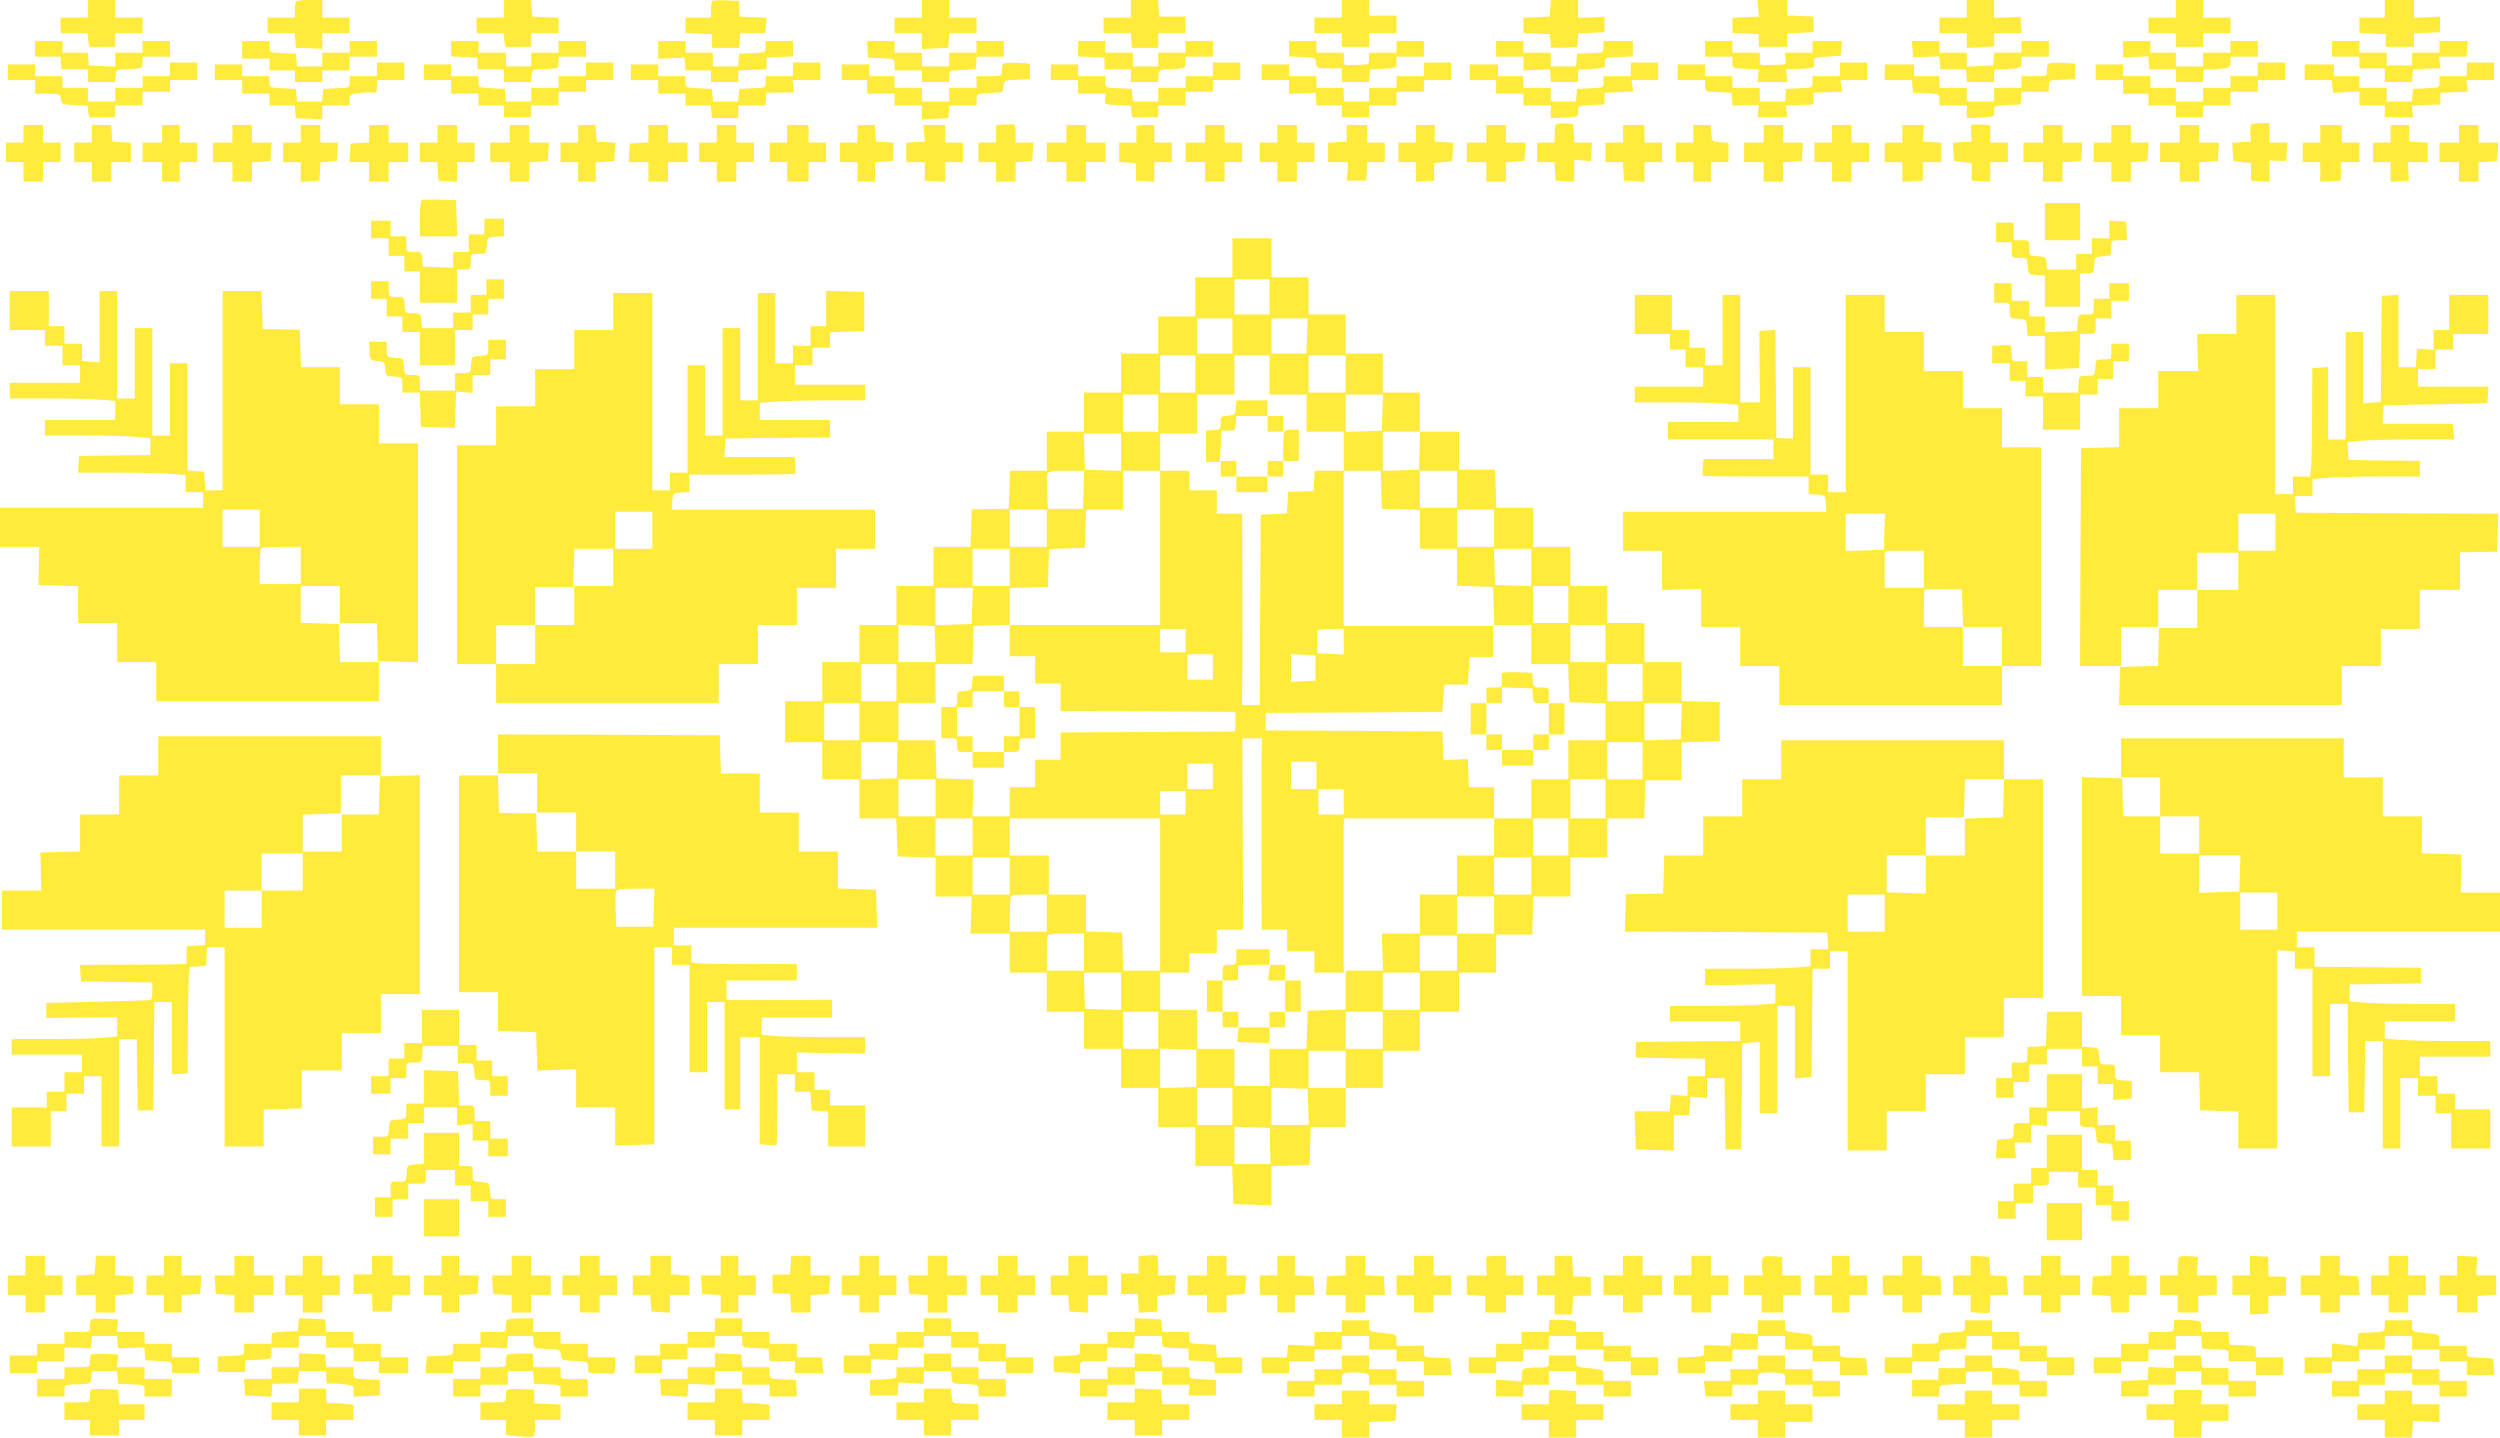 <?xml version="1.0" standalone="no"?>
<!DOCTYPE svg PUBLIC "-//W3C//DTD SVG 20010904//EN"
 "http://www.w3.org/TR/2001/REC-SVG-20010904/DTD/svg10.dtd">
<svg version="1.0" xmlns="http://www.w3.org/2000/svg"
 width="1280pt" height="736pt" viewBox="0 0 1280 736"
 preserveAspectRatio="xMidYMid meet">
<g transform="translate(0,736) scale(0.1,-0.1)"
fill="#ffeb3b" stroke="none">
<path d="M450 7315 l0 -45 -70 0 -70 0 0 -40 0 -40 69 0 70 0 3 -37 c2 -21 6
-37 11 -35 4 1 34 2 67 2 l60 0 0 35 0 35 70 0 70 0 0 40 0 40 -70 0 -70 0 0
45 0 45 -70 0 -70 0 0 -45z"/>
<path d="M1517 7353 c-4 -3 -7 -24 -7 -45 l0 -38 -70 0 -70 0 0 -40 0 -40 69
0 70 0 3 -37 3 -38 68 -2 67 -3 0 40 0 40 70 0 70 0 0 40 0 40 -70 0 -70 0 0
45 0 45 -63 0 c-35 0 -67 -3 -70 -7z"/>
<path d="M2580 7315 l0 -45 -70 0 -70 0 0 -40 0 -40 69 0 70 0 3 -37 c2 -21 6
-37 11 -35 4 1 34 2 67 2 l60 0 0 35 0 35 70 0 70 0 0 40 0 39 -67 3 -68 3 -3
43 -3 42 -70 0 -69 0 0 -45z"/>
<path d="M3647 7354 c-4 -4 -7 -25 -7 -46 l0 -38 -65 0 -65 0 0 -40 0 -39 67
-3 67 -3 1 -35 0 -35 70 0 70 0 3 38 3 37 64 0 63 0 4 40 3 39 -69 3 -70 3 0
40 -1 40 -65 3 c-36 2 -69 0 -73 -4z"/>
<path d="M4720 7315 l0 -45 -70 0 -70 0 0 -40 0 -40 70 0 70 0 0 -40 0 -41 68
3 67 3 3 38 3 37 70 0 69 0 0 40 0 40 -70 0 -70 0 0 45 0 45 -70 0 -70 0 0
-45z"/>
<path d="M5790 7315 l0 -45 -70 0 -70 0 0 -40 0 -40 69 0 70 0 3 -37 3 -38 67
0 68 0 0 38 0 37 70 0 70 0 0 43 0 42 -67 0 -68 0 -3 43 -3 42 -70 0 -69 0 0
-45z"/>
<path d="M6870 7315 l0 -45 -70 0 -70 0 0 -40 0 -40 70 0 70 0 0 -35 0 -35 70
0 70 0 0 35 0 35 70 0 70 0 0 45 0 45 -70 0 -70 0 0 40 0 40 -70 0 -70 0 0
-45z"/>
<path d="M7938 7318 l-3 -43 -67 -3 -68 -3 0 -39 0 -39 68 -3 67 -3 3 -35 3
-35 67 1 67 2 3 35 3 36 67 3 67 3 0 39 0 40 -67 -3 -68 -2 0 45 0 46 -69 0
-70 0 -3 -42z"/>
<path d="M9002 7318 l3 -43 -68 -3 -67 -3 0 -39 0 -39 68 -3 67 -3 0 -32 0
-33 72 0 73 0 0 35 0 34 68 3 67 3 0 40 0 40 -67 3 -68 3 0 39 0 40 -76 0 -76
0 4 -42z"/>
<path d="M10070 7315 l0 -45 -70 0 -70 0 0 -40 0 -40 70 0 70 0 0 -37 0 -38
70 3 70 4 0 34 0 34 71 0 70 0 -3 42 -3 42 -67 -3 -68 -2 0 45 0 46 -70 0 -70
0 0 -45z"/>
<path d="M11140 7315 l0 -45 -70 0 -70 0 0 -40 0 -40 70 0 70 0 0 -35 0 -35
70 0 70 0 0 35 0 35 70 0 70 0 0 40 0 40 -70 0 -70 0 0 45 0 45 -70 0 -70 0 0
-45z"/>
<path d="M12210 7315 l0 -45 -65 0 -65 0 0 -40 0 -39 68 -3 67 -3 0 -32 0 -33
72 0 73 0 0 35 0 34 67 3 66 3 0 40 0 40 -67 -3 -66 -3 0 45 0 46 -75 0 -75 0
0 -45z"/>
<path d="M180 7110 l0 -40 64 0 65 0 3 -32 3 -33 68 0 67 0 0 -32 0 -33 69 0
70 0 3 32 c3 28 7 32 33 33 108 4 105 3 105 35 l0 30 70 0 70 0 0 40 0 40 -70
0 -70 0 0 -30 0 -30 -70 0 -70 0 0 -35 0 -36 -67 3 -68 3 -3 33 -3 32 -65 0
-64 0 0 30 0 30 -70 0 -70 0 0 -40z"/>
<path d="M1240 7105 l0 -45 70 0 70 0 0 -30 0 -30 65 0 65 0 0 -30 0 -30 70 0
70 0 0 30 0 30 70 0 70 0 0 35 0 35 70 0 70 0 0 40 0 40 -70 0 -70 0 0 -30 0
-30 -70 0 -70 0 0 -35 0 -35 -64 0 -65 0 -3 33 -3 32 -67 3 c-68 3 -68 3 -68
32 l0 30 -70 0 -70 0 0 -45z"/>
<path d="M2310 7110 l0 -39 68 -3 67 -3 0 -30 1 -30 67 0 67 0 0 -32 0 -33 69
0 70 0 3 32 c2 27 7 33 28 33 117 5 110 3 110 35 l0 30 70 0 70 0 0 40 0 40
-70 0 -70 0 0 -30 0 -30 -70 0 -70 0 0 -35 0 -35 -65 0 -65 0 0 35 0 35 -70 0
-70 0 0 30 0 30 -70 0 -70 0 0 -40z"/>
<path d="M3370 7104 l0 -45 68 3 67 3 3 -32 3 -33 65 0 64 0 0 -30 0 -30 70 0
70 0 0 30 0 29 72 3 72 3 1 30 0 30 68 3 67 3 0 39 0 40 -70 0 -70 0 0 -30 c0
-29 0 -29 -67 -32 l-68 -3 -3 -32 -3 -33 -65 0 -64 0 0 35 0 35 -70 0 -70 0 0
30 0 30 -70 0 -70 0 0 -46z"/>
<path d="M4442 7108 l3 -43 68 -3 c67 -3 67 -3 67 -32 l0 -30 70 0 70 0 0 -30
0 -30 70 0 70 0 0 30 c0 29 0 29 68 32 l67 3 3 33 3 32 70 0 69 0 0 40 0 40
-70 0 -70 0 0 -30 0 -30 -70 0 -70 0 0 -35 0 -35 -70 0 -70 0 0 35 0 35 -70 0
-70 0 0 30 0 30 -71 0 -70 0 3 -42z"/>
<path d="M5520 7110 l0 -39 68 -3 67 -3 0 -30 1 -30 67 0 67 0 0 -32 0 -33 69
0 70 0 3 32 c3 28 7 32 33 33 108 4 105 3 105 35 l0 30 70 0 70 0 0 40 0 40
-70 0 -70 0 0 -30 0 -30 -70 0 -70 0 0 -35 0 -35 -65 0 -65 0 0 35 0 35 -70 0
-70 0 0 30 0 30 -70 0 -70 0 0 -40z"/>
<path d="M6600 7110 l0 -39 68 -3 c65 -3 67 -4 70 -30 3 -27 5 -28 68 -28 l64
0 0 -35 0 -35 69 0 70 0 3 33 3 32 68 3 c67 3 67 3 67 32 l0 30 70 0 70 0 0
40 0 40 -70 0 -70 0 0 -30 0 -30 -70 0 -70 0 0 -30 c0 -26 -4 -30 -27 -31 -16
0 -45 -1 -66 -2 -36 -2 -37 -1 -37 31 l0 32 -70 0 -70 0 0 30 0 30 -70 0 -70
0 0 -40z"/>
<path d="M7660 7110 l0 -40 70 0 70 0 0 -35 0 -36 68 3 67 3 3 -33 3 -32 70 0
69 0 0 36 c0 19 4 33 9 30 5 -3 37 -3 70 1 60 6 62 7 59 32 -3 26 -2 26 70 29
l72 3 0 39 0 40 -75 0 -75 0 0 -30 c0 -29 0 -29 -67 -32 l-68 -3 -3 -32 -3
-33 -65 0 -64 0 0 35 0 35 -70 0 -70 0 0 30 0 30 -70 0 -70 0 0 -40z"/>
<path d="M8730 7110 l0 -40 70 0 70 0 0 -30 c0 -29 0 -29 68 -32 l67 -3 -3
-32 -4 -33 77 0 77 0 -4 33 -3 32 73 3 c73 3 73 3 70 30 -3 27 -2 27 67 32
l70 5 3 38 3 37 -75 0 -76 0 0 -30 0 -30 -71 0 -71 0 4 -30 c4 -28 2 -30 -26
-31 -17 0 -48 -1 -69 -2 -36 -2 -37 -1 -37 31 l0 32 -70 0 -70 0 0 30 0 30
-70 0 -70 0 0 -40z"/>
<path d="M9792 7108 l3 -42 67 3 67 2 3 -33 3 -33 65 0 65 -1 3 -32 3 -32 70
0 69 0 0 36 c0 19 4 33 9 30 5 -3 36 -3 70 0 59 7 61 8 61 35 l0 29 70 0 70 0
0 40 0 40 -70 0 -70 0 0 -30 0 -30 -69 0 -70 0 -3 -32 -3 -33 -67 -3 -68 -3 0
36 0 35 -70 0 -70 0 0 30 0 30 -71 0 -70 0 3 -42z"/>
<path d="M10870 7108 l0 -43 64 3 65 4 3 -34 3 -33 68 0 67 0 0 -32 0 -33 70
0 70 0 0 36 c0 19 4 33 9 30 5 -3 36 -3 70 0 59 7 61 8 61 35 l0 29 70 0 70 0
0 40 0 40 -70 0 -70 0 0 -30 0 -30 -70 0 -70 0 0 -35 0 -35 -70 0 -70 0 0 35
0 35 -65 0 -65 0 0 30 0 30 -70 0 -70 0 0 -42z"/>
<path d="M11940 7110 l0 -40 70 0 70 0 0 -30 0 -30 65 0 65 0 0 -35 0 -35 69
0 70 0 3 33 3 32 71 3 70 3 -4 29 -4 30 70 0 70 0 4 40 4 40 -73 0 -73 0 0
-30 0 -30 -70 0 -70 0 0 -32 0 -33 -65 0 -65 0 0 33 0 32 -70 0 -70 0 0 30 0
30 -70 0 -70 0 0 -40z"/>
<path d="M870 7005 l0 -35 -70 0 -70 0 0 -30 0 -30 -70 0 -70 0 0 -35 0 -35
-70 0 -70 0 0 35 0 35 -65 0 -65 0 0 30 0 30 -70 0 -70 0 0 30 0 30 -70 0 -70
0 0 -40 0 -40 70 0 70 0 0 -35 0 -35 64 0 c63 0 65 -1 68 -27 3 -27 5 -28 70
-31 l67 -3 3 -32 c2 -18 6 -31 11 -29 4 1 34 2 67 2 l60 0 0 30 0 30 70 0 70
0 0 35 0 35 70 0 70 0 0 30 0 30 70 0 70 0 0 45 0 45 -70 0 -70 0 0 -35z"/>
<path d="M1930 7005 l0 -35 -70 0 -70 0 0 -30 c0 -29 0 -29 -67 -32 l-68 -3
-3 -32 -3 -33 -64 0 -64 0 -3 33 -3 32 -67 3 c-68 3 -68 3 -68 32 l0 30 -70 0
-70 0 0 30 0 30 -70 0 -70 0 0 -40 0 -40 70 0 70 0 0 -35 0 -35 70 0 70 0 0
-30 0 -30 64 0 65 0 3 -32 3 -33 68 -3 67 -3 0 36 0 35 70 0 70 0 0 29 c0 27
2 29 60 35 33 4 65 4 70 1 6 -4 10 9 10 29 l0 36 70 0 70 0 0 45 0 45 -70 0
-70 0 0 -35z"/>
<path d="M3000 7005 l0 -35 -70 0 -70 0 0 -30 0 -30 -70 0 -70 0 0 -35 0 -35
-64 0 -65 0 -3 33 -3 32 -67 3 c-68 3 -68 3 -68 32 l0 30 -70 0 -70 0 0 30 0
30 -70 0 -70 0 0 -40 0 -40 70 0 70 0 0 -35 0 -35 70 0 70 0 0 -30 0 -30 65 0
65 0 0 -30 0 -30 70 0 70 0 0 30 0 30 70 0 70 0 0 35 0 35 70 0 70 0 0 30 0
30 70 0 70 0 0 45 0 45 -70 0 -70 0 0 -35z"/>
<path d="M4060 7005 l0 -35 -70 0 -70 0 0 -30 c0 -29 0 -29 -67 -32 l-68 -3
-3 -32 -3 -33 -64 0 -64 0 -3 33 -3 32 -67 3 c-68 3 -68 3 -68 32 l0 30 -70 0
-70 0 0 30 0 30 -70 0 -70 0 0 -40 0 -40 70 0 70 0 0 -35 0 -35 70 0 70 0 0
-30 0 -30 64 0 65 0 3 -32 3 -33 67 0 68 0 0 33 0 32 69 0 70 0 3 33 3 32 70
1 70 1 -3 32 -4 31 71 0 71 0 0 45 0 45 -70 0 -70 0 0 -35z"/>
<path d="M5137 7034 c-4 -4 -7 -20 -7 -36 0 -28 0 -28 -65 -28 l-65 0 0 -30 0
-30 -70 0 -70 0 0 -35 0 -35 -70 0 -70 0 0 35 0 35 -70 0 -70 0 0 30 0 30 -65
0 -65 0 0 30 0 30 -70 0 -70 0 0 -40 0 -40 65 0 65 0 0 -35 0 -35 70 0 70 0 0
-30 0 -30 70 0 70 0 0 -35 0 -36 68 3 67 3 3 33 3 32 70 0 69 0 0 30 c0 32 0
32 100 35 32 1 35 4 38 33 3 31 3 31 69 34 l66 3 0 40 0 40 -64 3 c-36 2 -68
0 -72 -4z"/>
<path d="M6210 7005 l0 -35 -70 0 -70 0 0 -30 0 -30 -70 0 -70 0 0 -35 0 -35
-64 0 -65 0 -3 33 -3 32 -67 3 c-68 3 -68 3 -68 32 l0 30 -70 0 -70 0 0 30 0
30 -70 0 -70 0 0 -40 0 -40 70 0 70 0 0 -35 0 -35 71 0 70 0 -3 -27 c-3 -28
-3 -28 64 -31 l67 -3 3 -32 c2 -18 6 -31 11 -29 4 1 34 2 67 2 l60 0 0 30 0
30 70 0 70 0 0 35 0 35 70 0 70 0 0 30 0 30 70 0 70 0 0 45 0 45 -70 0 -70 0
0 -35z"/>
<path d="M7290 7005 l0 -35 -70 0 -70 0 0 -30 0 -30 -70 0 -70 0 0 -35 0 -35
-65 0 -65 0 0 35 0 35 -70 0 -70 0 0 30 0 30 -70 0 -70 0 0 30 0 30 -70 0 -70
0 0 -40 0 -40 70 0 70 0 0 -36 0 -35 68 3 67 3 3 -32 3 -33 65 0 64 0 0 -30 0
-30 70 0 70 0 0 30 0 30 70 0 70 0 0 35 0 35 70 0 70 0 0 30 0 30 70 0 70 0 0
45 0 45 -70 0 -70 0 0 -35z"/>
<path d="M8350 7005 l0 -35 -70 0 -70 0 0 -30 c0 -29 0 -29 -67 -32 l-68 -3
-3 -32 -3 -33 -65 0 -64 0 0 35 0 35 -70 0 -70 0 0 30 0 30 -65 0 -65 0 0 30
0 30 -72 0 -73 0 0 -40 0 -40 68 0 67 0 0 -35 0 -35 70 0 70 0 0 -30 0 -30 70
0 70 0 0 -32 0 -33 70 3 c70 4 70 4 70 32 0 29 1 29 68 32 l67 3 0 30 1 30 73
3 73 3 -4 29 -5 30 69 0 68 0 0 45 0 45 -70 0 -70 0 0 -35z"/>
<path d="M9420 7005 l0 -35 -70 0 -70 0 0 -30 c0 -29 0 -29 -67 -32 l-68 -3
-3 -32 -3 -33 -65 0 -64 0 0 35 0 35 -70 0 -70 0 0 30 0 30 -70 0 -70 0 0 30
0 30 -70 0 -70 0 0 -40 0 -40 70 0 70 0 0 -30 c0 -29 0 -29 68 -32 l67 -3 3
-33 3 -33 67 2 67 2 -3 -31 -4 -32 77 0 77 0 -4 30 -4 29 70 3 71 3 0 30 1 30
73 3 73 3 -4 29 -5 30 69 0 68 0 0 45 0 45 -70 0 -70 0 0 -35z"/>
<path d="M10487 7034 c-4 -4 -7 -20 -7 -36 0 -28 0 -28 -65 -28 l-65 0 0 -30
0 -30 -70 0 -70 0 0 -35 0 -35 -70 0 -70 0 0 35 0 35 -70 0 -70 0 0 30 0 30
-65 0 -65 0 0 30 0 30 -75 0 -75 0 0 -40 0 -40 69 0 70 0 3 -32 3 -33 68 -3
c67 -3 67 -3 67 -32 l0 -30 70 0 70 0 0 -32 0 -33 70 3 c70 4 70 4 70 32 0 29
1 29 68 32 l67 3 3 33 3 32 70 0 69 0 0 30 c0 29 0 29 68 32 l67 3 0 40 0 40
-65 3 c-36 2 -69 0 -73 -4z"/>
<path d="M11560 7005 l0 -35 -70 0 -70 0 0 -30 0 -30 -70 0 -70 0 0 -35 0 -35
-70 0 -70 0 0 35 0 35 -65 0 -65 0 0 30 0 30 -70 0 -70 0 0 30 0 30 -70 0 -70
0 0 -40 0 -40 70 0 70 0 0 -35 0 -35 65 0 65 0 0 -30 0 -30 70 0 70 0 0 -30 0
-30 70 0 70 0 0 30 0 30 70 0 70 0 0 35 0 35 70 0 70 0 0 30 0 30 70 0 70 0 0
45 0 45 -70 0 -70 0 0 -35z"/>
<path d="M12630 7005 l0 -35 -70 0 -70 0 0 -30 c0 -29 0 -29 -67 -32 l-68 -3
-3 -32 -3 -33 -65 0 -64 0 0 35 0 35 -70 0 -70 0 0 30 0 30 -65 0 -65 0 0 30
0 30 -75 0 -75 0 0 -40 0 -40 69 0 70 0 3 -32 3 -33 68 3 67 3 0 -35 0 -36 65
0 65 0 0 -30 0 -30 73 0 74 0 -5 30 -4 29 73 3 73 3 1 30 0 30 71 3 70 3 -4
29 -4 30 71 0 71 0 0 45 0 45 -70 0 -70 0 0 -35z"/>
<path d="M5143 6722 l-43 -3 0 -45 0 -44 -45 0 -45 0 0 -50 0 -50 45 0 45 0 0
-50 0 -50 50 0 50 0 0 49 0 50 43 3 42 3 3 48 3 47 -45 0 -46 0 0 44 c0 25 -3
46 -7 48 -5 2 -27 2 -50 0z"/>
<path d="M7967 6724 c-4 -4 -7 -27 -7 -51 l0 -43 -45 0 -45 0 0 -50 0 -50 44
0 45 0 3 -47 3 -48 48 -3 47 -3 0 56 0 57 43 -4 42 -3 3 48 3 47 -45 0 -45 0
-3 48 -3 47 -40 3 c-23 2 -44 0 -48 -4z"/>
<path d="M10093 6717 c-2 -4 -3 -24 -1 -45 l3 -37 -48 -3 -48 -3 3 -47 3 -47
45 -5 45 -5 0 -45 0 -45 48 -3 47 -3 0 50 0 51 45 0 45 0 0 50 0 50 -45 0 -45
0 0 44 0 44 -46 4 c-25 2 -48 0 -51 -5z"/>
<path d="M11525 6720 c-4 -6 -5 -27 -3 -48 l3 -37 -48 -3 -48 -3 3 -47 3 -47
45 -5 45 -5 0 -45 0 -45 48 -3 47 -3 0 55 0 54 43 -1 42 -2 3 48 3 47 -45 0
-46 0 0 50 0 50 -44 0 c-25 0 -48 -5 -51 -10z"/>
<path d="M120 6675 l0 -45 -45 0 -45 0 0 -50 0 -50 45 0 45 0 0 -50 0 -50 50
0 50 0 0 50 0 50 45 0 45 0 0 50 0 50 -45 0 -45 0 0 45 0 45 -50 0 -50 0 0
-45z"/>
<path d="M470 6675 l0 -45 -45 0 -45 0 0 -50 0 -50 45 0 45 0 0 -50 0 -50 50
0 50 0 0 50 0 50 50 0 50 0 0 49 0 50 -47 3 -48 3 -3 43 -3 42 -50 0 -49 0 0
-45z"/>
<path d="M830 6675 l0 -45 -50 0 -50 0 0 -50 0 -50 50 0 50 0 0 -50 0 -50 45
0 45 0 0 50 0 50 45 0 45 0 0 50 0 50 -45 0 -45 0 0 45 0 45 -45 0 -45 0 0
-45z"/>
<path d="M1190 6675 l0 -45 -50 0 -50 0 0 -50 0 -50 50 0 50 0 0 -50 0 -50 50
0 50 0 0 49 0 50 48 3 47 3 3 48 3 47 -50 0 -51 0 0 45 0 45 -50 0 -50 0 0
-45z"/>
<path d="M1540 6675 l0 -45 -45 0 -45 0 0 -50 0 -50 45 0 45 0 0 -51 0 -50 48
3 47 3 3 47 3 47 42 3 42 3 3 48 3 47 -45 0 -46 0 0 45 0 45 -50 0 -50 0 0
-45z"/>
<path d="M1890 6676 l0 -45 -47 -3 -48 -3 -3 -47 -3 -48 50 0 51 0 0 -50 0
-50 50 0 50 0 0 50 0 50 50 0 50 0 0 50 0 50 -50 0 -50 0 0 45 0 45 -50 0 -50
0 0 -44z"/>
<path d="M2240 6675 l0 -45 -45 0 -45 0 0 -50 0 -50 44 0 45 0 3 -47 3 -48 48
-3 47 -3 0 50 0 51 45 0 45 0 0 50 0 50 -45 0 -45 0 0 45 0 45 -50 0 -50 0 0
-45z"/>
<path d="M2610 6675 l0 -45 -50 0 -50 0 0 -50 0 -50 50 0 50 0 0 -50 0 -50 50
0 50 0 0 49 0 50 48 3 47 3 3 48 3 47 -50 0 -51 0 0 45 0 45 -50 0 -50 0 0
-45z"/>
<path d="M2960 6675 l0 -45 -45 0 -45 0 0 -50 0 -50 45 0 45 0 0 -50 0 -50 45
0 45 0 0 49 0 50 48 3 47 3 3 47 3 47 -48 3 -48 3 -3 43 -3 42 -45 0 -44 0 0
-45z"/>
<path d="M3320 6676 l0 -45 -47 -3 -48 -3 -3 -47 -3 -48 50 0 51 0 0 -50 0
-50 50 0 50 0 0 50 0 50 50 0 50 0 0 50 0 50 -50 0 -50 0 0 45 0 45 -50 0 -50
0 0 -44z"/>
<path d="M3670 6675 l0 -45 -45 0 -45 0 0 -50 0 -50 45 0 45 0 0 -50 0 -50 50
0 50 0 0 50 0 50 45 0 45 0 0 50 0 50 -45 0 -45 0 0 45 0 45 -50 0 -50 0 0
-45z"/>
<path d="M4030 6675 l0 -45 -45 0 -45 0 0 -50 0 -50 45 0 45 0 0 -50 0 -50 55
0 55 0 0 50 0 50 45 0 45 0 0 50 0 50 -45 0 -45 0 0 45 0 45 -55 0 -55 0 0
-45z"/>
<path d="M4390 6675 l0 -45 -45 0 -45 0 0 -50 0 -50 45 0 45 0 0 -50 0 -50 45
0 45 0 0 49 0 50 46 3 47 3 1 47 1 47 -45 3 -45 3 -3 43 -3 42 -45 0 -44 0 0
-45z"/>
<path d="M4732 6678 l3 -43 -48 -3 -47 -3 0 -50 0 -49 48 0 47 0 0 -47 0 -48
53 -3 52 -3 0 50 0 51 45 0 45 0 0 50 0 50 -45 0 -45 0 0 45 0 45 -56 0 -56 0
4 -42z"/>
<path d="M5460 6675 l0 -45 -50 0 -50 0 0 -50 0 -50 50 0 50 0 0 -50 0 -50 50
0 50 0 0 50 0 50 50 0 50 0 0 50 0 50 -50 0 -50 0 0 45 0 45 -50 0 -50 0 0
-45z"/>
<path d="M5819 6713 c0 -5 -1 -25 -1 -45 l0 -38 -44 0 -44 0 0 -49 0 -50 43
-3 42 -3 1 -45 1 -45 46 -3 47 -3 0 50 0 51 45 0 45 0 0 50 0 50 -45 0 -45 0
0 45 0 45 -45 0 c-25 0 -45 -3 -46 -7z"/>
<path d="M6170 6675 l0 -45 -50 0 -50 0 0 -50 0 -50 50 0 50 0 0 -50 0 -50 50
0 50 0 0 50 0 50 45 0 45 0 0 50 0 50 -45 0 -45 0 0 45 0 45 -50 0 -50 0 0
-45z"/>
<path d="M6540 6675 l0 -45 -45 0 -45 0 0 -50 0 -50 45 0 45 0 0 -50 0 -50 50
0 50 0 0 50 0 50 45 0 45 0 0 50 0 50 -45 0 -45 0 0 45 0 45 -50 0 -50 0 0
-45z"/>
<path d="M6895 6678 l0 -43 -47 -3 -48 -3 0 -50 0 -49 51 0 51 0 -3 -47 -3
-48 49 0 50 0 3 48 3 47 45 0 44 0 0 50 0 50 -45 0 -45 0 0 45 0 45 -52 0 -53
0 0 -42z"/>
<path d="M7250 6675 l0 -45 -45 0 -45 0 0 -50 0 -50 45 0 45 0 0 -51 0 -50 47
3 46 3 0 45 0 45 46 5 46 5 3 47 3 47 -48 3 -48 3 1 43 0 42 -48 0 -48 0 0
-45z"/>
<path d="M7610 6675 l0 -45 -50 0 -50 0 0 -50 0 -50 50 0 50 0 0 -50 0 -50 50
0 50 0 0 49 0 50 48 3 47 3 3 48 3 47 -50 0 -51 0 0 45 0 45 -50 0 -50 0 0
-45z"/>
<path d="M8310 6675 l0 -45 -45 0 -45 0 0 -50 0 -50 44 0 45 0 3 -47 3 -48 53
-3 52 -3 0 50 0 51 45 0 45 0 0 50 0 50 -45 0 -45 0 0 45 0 45 -55 0 -55 0 0
-45z"/>
<path d="M8670 6675 l0 -45 -45 0 -45 0 0 -50 0 -50 45 0 45 0 0 -50 0 -50 45
0 45 0 0 50 0 50 45 0 45 0 0 49 0 50 -42 3 c-43 3 -43 3 -46 46 l-3 42 -45 0
-44 0 0 -45z"/>
<path d="M9030 6675 l0 -45 -50 0 -50 0 0 -50 0 -50 50 0 50 0 0 -50 0 -50 50
0 50 0 0 49 0 50 48 3 47 3 3 48 3 47 -50 0 -51 0 0 45 0 45 -50 0 -50 0 0
-45z"/>
<path d="M9380 6675 l0 -45 -45 0 -45 0 0 -50 0 -50 45 0 45 0 0 -50 0 -50 50
0 50 0 0 50 0 50 45 0 45 0 0 50 0 50 -45 0 -45 0 0 45 0 45 -50 0 -50 0 0
-45z"/>
<path d="M9740 6675 l0 -45 -45 0 -45 0 0 -50 0 -50 45 0 45 0 0 -51 0 -50 53
3 52 3 0 48 0 47 48 0 47 0 0 49 0 50 -47 3 -48 3 3 43 4 42 -56 0 -56 0 0
-45z"/>
<path d="M10460 6675 l0 -45 -50 0 -50 0 0 -50 0 -50 50 0 50 0 0 -50 0 -50
50 0 50 0 0 49 0 50 48 3 47 3 3 48 3 47 -50 0 -51 0 0 45 0 45 -50 0 -50 0 0
-45z"/>
<path d="M10810 6675 l0 -45 -45 0 -45 0 0 -50 0 -50 45 0 45 0 0 -50 0 -50
50 0 50 0 0 49 0 50 43 3 42 3 3 48 3 47 -45 0 -46 0 0 45 0 45 -50 0 -50 0 0
-45z"/>
<path d="M11160 6675 l0 -45 -50 0 -50 0 0 -50 0 -50 50 0 50 0 0 -50 0 -50
50 0 50 0 0 49 0 50 48 3 47 3 3 48 3 47 -50 0 -51 0 0 45 0 45 -50 0 -50 0 0
-45z"/>
<path d="M11880 6675 l0 -45 -45 0 -45 0 0 -50 0 -50 45 0 45 0 0 -51 0 -50
53 3 52 3 0 48 0 47 48 0 47 0 0 50 0 50 -45 0 -45 0 0 45 0 45 -55 0 -55 0 0
-45z"/>
<path d="M12240 6675 l0 -45 -45 0 -45 0 0 -50 0 -50 45 0 45 0 0 -51 0 -50
47 3 47 3 -3 48 -3 47 51 0 51 0 0 49 0 50 -47 3 -48 3 0 43 0 42 -47 0 -48 0
0 -45z"/>
<path d="M12590 6675 l0 -45 -50 0 -50 0 0 -50 0 -50 50 0 50 0 0 -50 0 -50
50 0 50 0 0 49 0 50 48 3 47 3 3 48 3 47 -50 0 -51 0 0 45 0 45 -50 0 -50 0 0
-45z"/>
<path d="M2157 6334 c-4 -4 -7 -47 -7 -96 l0 -88 95 0 96 0 -3 93 -3 92 -85 3
c-47 1 -89 0 -93 -4z"/>
<path d="M10470 6225 l0 -95 90 0 90 0 0 95 0 95 -90 0 -90 0 0 -95z"/>
<path d="M2480 6200 l0 -40 -40 0 -40 0 0 -45 0 -45 -40 0 -40 0 0 -40 0 -41
-77 3 -78 3 -3 38 c-3 36 -4 37 -43 37 -39 0 -39 0 -39 40 l0 40 -40 0 -40 0
0 40 0 40 -50 0 -50 0 0 -45 0 -45 45 0 45 0 0 -45 0 -45 40 0 40 0 0 -40 0
-40 40 0 40 0 0 -80 0 -80 95 0 95 0 0 85 0 85 35 0 c34 0 35 1 35 40 0 40 0
40 39 40 40 0 40 0 43 43 3 42 3 42 46 45 l42 3 0 45 0 44 -50 0 -50 0 0 -40z"/>
<path d="M10800 6186 l0 -46 -45 0 -45 0 0 -40 0 -40 -40 0 -40 0 0 -40 0 -40
-74 0 -75 0 -3 33 c-3 30 -6 32 -45 35 -43 3 -43 3 -43 43 0 39 0 39 -40 39
l-40 0 0 45 0 45 -45 0 -45 0 0 -50 0 -50 40 0 40 0 0 -40 c0 -40 0 -40 39
-40 40 0 40 0 43 -42 3 -43 3 -43 46 -46 l42 -3 0 -80 0 -79 90 0 90 0 0 85 0
85 34 0 c34 0 35 1 38 43 3 42 3 42 46 45 42 3 42 3 42 43 0 39 0 39 41 39
l40 0 -3 48 -3 47 -42 3 -43 3 0 -45z"/>
<path d="M6310 6040 l0 -100 -95 0 -95 0 0 -100 0 -100 -95 0 -95 0 0 -95 0
-95 -95 0 -95 0 0 -100 0 -100 -95 0 -95 0 0 -100 0 -100 -95 0 -95 0 0 -100
0 -100 -95 0 -94 0 -3 -97 -3 -98 -95 -1 -95 -2 -3 -96 -3 -96 -94 0 -95 0 0
-100 0 -100 -95 0 -95 0 0 -100 0 -100 -95 0 -95 0 0 -95 0 -95 -95 0 -95 0 0
-100 0 -100 -95 0 -95 0 0 -105 0 -105 95 0 95 0 0 -95 0 -95 95 0 95 0 0
-100 0 -100 95 0 94 0 3 -97 3 -98 98 -3 97 -3 0 -99 0 -100 93 0 92 0 -3 -95
-3 -95 100 0 101 0 0 -100 0 -100 95 0 95 0 0 -100 0 -100 95 0 95 0 0 -95 0
-95 95 0 95 0 0 -100 0 -100 95 0 95 0 0 -100 0 -100 95 0 95 0 0 -100 0 -100
95 0 94 0 3 -97 3 -98 98 -3 97 -3 0 100 0 100 98 3 97 3 3 98 3 97 89 0 90 0
0 100 0 100 95 0 95 0 0 95 0 95 95 0 95 0 0 100 0 100 100 0 100 0 0 100 0
100 95 0 95 0 0 98 0 97 92 0 93 0 3 98 3 97 94 0 95 0 0 100 0 100 95 0 95 0
0 100 0 100 95 0 94 0 3 98 3 97 93 0 92 0 0 97 0 97 98 3 97 3 0 100 0 100
-97 3 -98 3 0 99 0 100 -95 0 -95 0 0 100 0 100 -95 0 -95 0 0 95 0 95 -95 0
-95 0 0 100 0 100 -95 0 -95 0 0 100 0 100 -95 0 -94 0 -3 98 -3 97 -93 0 -92
0 0 98 0 97 -100 0 -100 0 0 100 0 100 -95 0 -95 0 0 100 0 100 -95 0 -95 0 0
100 0 100 -95 0 -95 0 0 95 0 95 -95 0 -95 0 0 100 0 100 -100 0 -100 0 0
-100z m190 -200 l0 -90 -90 0 -90 0 0 90 0 90 90 0 90 0 0 -90z m-190 -200 l0
-90 -90 0 -90 0 0 90 0 90 90 0 90 0 0 -90z m382 0 l-3 -90 -90 0 -89 0 0 90
0 90 93 0 92 0 -3 -90z m-572 -195 l0 -95 -90 0 -90 0 0 95 0 95 90 0 90 0 0
-95z m380 -5 l0 -100 95 0 95 0 0 -95 0 -95 95 0 95 0 0 -100 0 -100 95 0 94
0 3 -97 3 -98 98 -3 97 -3 0 -99 0 -100 95 0 95 0 0 -95 0 -94 93 -3 92 -3 3
-97 3 -98 94 0 95 0 0 -100 0 -100 95 0 94 0 3 -97 3 -98 93 -3 92 -3 0 -94 0
-95 -95 0 -95 0 0 -100 0 -100 -95 0 -95 0 0 -100 0 -100 -95 0 -95 0 0 -95 0
-95 -95 0 -95 0 0 -100 0 -100 -95 0 -95 0 0 -100 0 -100 -97 0 -98 0 3 -95 3
-95 -95 0 -96 0 0 -100 0 -99 -97 -3 -98 -3 -3 -97 -3 -98 -94 0 -95 0 0 -95
0 -95 -90 0 -90 0 0 95 0 95 -95 0 -95 0 0 100 0 100 -95 0 -95 0 0 95 0 95
75 0 75 0 0 50 0 50 70 0 70 0 0 60 0 60 68 0 67 0 -2 490 -2 490 50 0 51 0
-2 -62 c-1 -35 -2 -255 -1 -490 l1 -428 65 0 65 0 0 -55 0 -55 70 0 70 0 0
-55 0 -55 75 0 75 0 0 395 0 395 385 0 385 0 0 80 0 80 -65 0 -64 0 -3 72 -3
72 -62 -3 -62 -2 -3 73 -3 73 -452 3 -453 2 0 45 0 45 453 2 452 3 5 70 5 70
60 0 60 0 5 70 5 70 60 0 60 0 0 80 0 80 -383 0 -382 0 0 398 0 397 -74 0 -75
0 -3 -52 -3 -53 -65 -1 -65 -2 -3 -55 -3 -56 -67 -3 -67 -3 -3 -487 -2 -488
-46 0 -45 0 1 63 c1 34 1 254 1 490 l-1 427 -65 0 -65 0 0 60 0 60 -70 0 -70
0 0 50 0 50 -75 0 -75 0 0 -395 0 -395 -385 0 -385 0 0 -80 0 -80 65 0 65 0 0
-70 0 -70 65 0 65 0 0 -70 0 -70 448 -2 447 -3 0 -50 0 -50 -447 -3 -448 -2 0
-70 0 -70 -65 0 -65 0 0 -70 0 -70 -65 0 -65 0 0 -75 0 -75 -96 0 -95 0 3 95
3 94 -95 3 -95 3 -3 98 -3 97 -94 0 -95 0 0 95 0 95 95 0 95 0 0 100 0 100 95
0 94 0 3 98 3 97 93 3 92 3 0 94 0 94 98 3 97 3 3 97 3 97 92 3 92 3 3 98 3
97 94 0 95 0 0 100 0 100 95 0 95 0 0 95 0 95 95 0 95 0 0 100 0 100 95 0 95
0 0 100 0 100 90 0 90 0 0 -100z m390 5 l0 -95 -95 0 -95 0 0 95 0 95 95 0 95
0 0 -95z m-960 -200 l0 -95 -90 0 -90 0 0 95 0 95 90 0 90 0 0 -95z m1148 3
l-3 -93 -92 -3 -93 -3 0 96 0 95 95 0 96 0 -3 -92z m190 -195 l-3 -98 -92 -3
-93 -3 0 101 0 100 95 0 96 0 -3 -97z m-1528 -8 l0 -96 -92 3 -93 3 -3 93 -3
92 96 0 95 0 0 -95z m-192 -192 l-3 -98 -90 0 -90 0 -3 84 c-2 46 -1 90 2 98
4 9 30 13 96 13 l91 0 -3 -97z m1912 2 l0 -95 -95 0 -95 0 0 95 0 95 95 0 95
0 0 -95z m-2100 -200 l0 -95 -95 0 -95 0 0 95 0 95 95 0 95 0 0 -95z m2290 0
l0 -95 -95 0 -95 0 0 95 0 95 95 0 95 0 0 -95z m-2480 -200 l0 -95 -95 0 -95
0 0 95 0 95 95 0 95 0 0 -95z m2670 0 l0 -96 -92 3 -93 3 -3 93 -3 92 96 0 95
0 0 -95z m190 -190 l0 -95 -90 0 -90 0 0 95 0 95 90 0 90 0 0 -95z m-3052 -7
l-3 -93 -92 -3 -93 -3 0 96 0 95 95 0 96 0 -3 -92z m-190 -195 l3 -93 -96 0
-95 0 0 95 0 96 93 -3 92 -3 3 -92z m3432 2 l0 -95 -90 0 -90 0 0 95 0 95 90
0 90 0 0 -95z m-2150 15 l0 -60 -65 0 -65 0 0 60 0 60 65 0 65 0 0 -60z m810
-5 l0 -66 -67 3 -68 3 -1 55 c-1 30 0 58 3 63 2 4 33 7 69 7 l64 0 0 -65z
m-670 -130 l0 -65 -65 0 -65 0 0 65 0 65 65 0 65 0 0 -65z m525 -5 l0 -65 -62
-3 -63 -3 0 71 0 71 63 -3 62 -3 0 -65z m-2145 -75 l0 -95 -90 0 -90 0 0 95 0
95 90 0 90 0 0 -95z m3820 0 l0 -95 -90 0 -90 0 0 95 0 95 90 0 90 0 0 -95z
m-4010 -200 l0 -95 -90 0 -90 0 0 95 0 95 90 0 90 0 0 -95z m4208 3 l-3 -93
-92 -3 -93 -3 0 96 0 95 95 0 96 0 -3 -92z m-4015 -200 l-1 -93 -91 -3 -91 -3
0 96 0 95 93 0 92 0 -2 -92z m3817 -3 l0 -95 -90 0 -90 0 0 95 0 95 90 0 90 0
0 -95z m-1670 -75 l0 -70 -65 0 -65 0 0 70 0 70 65 0 65 0 0 -70z m-530 -5 l0
-65 -65 0 -65 0 0 65 0 65 65 0 65 0 0 -65z m-1420 -110 l0 -95 -95 0 -95 0 0
95 0 95 95 0 95 0 0 -95z m3430 -5 l0 -100 -90 0 -90 0 0 100 0 100 90 0 90 0
0 -100z m-1340 -15 l0 -65 -65 0 -65 0 0 65 0 65 65 0 65 0 0 -65z m-810 -5
l0 -60 -65 0 -65 0 0 60 0 60 65 0 65 0 0 -60z m-1090 -175 l0 -95 -95 0 -95
0 0 95 0 95 95 0 95 0 0 -95z m960 -295 l0 -390 -95 0 -94 0 -3 98 -3 97 -92
3 -93 3 0 94 0 95 -95 0 -95 0 0 100 0 100 -100 0 -100 0 0 95 0 95 385 0 385
0 0 -390z m2090 295 l0 -95 -90 0 -90 0 0 95 0 95 90 0 90 0 0 -95z m-2860
-200 l0 -95 -95 0 -95 0 0 95 0 95 95 0 95 0 0 -95z m2670 0 l0 -95 -95 0 -95
0 0 95 0 95 95 0 95 0 0 -95z m-2480 -190 l0 -95 -95 0 -95 0 0 88 c0 49 3 92
7 95 3 4 46 7 95 7 l88 0 0 -95z m2290 -10 l0 -95 -95 0 -95 0 0 95 0 95 95 0
95 0 0 -95z m-2100 -190 l0 -95 -95 0 -95 0 0 88 c0 49 3 92 7 95 3 4 46 7 95
7 l88 0 0 -95z m1910 -5 l0 -90 -95 0 -95 0 0 90 0 90 95 0 95 0 0 -90z
m-1720 -195 l0 -96 -92 3 -93 3 -3 93 -3 92 96 0 95 0 0 -95z m1530 0 l0 -95
-95 0 -95 0 0 95 0 95 95 0 95 0 0 -95z m-1340 -200 l0 -95 -90 0 -90 0 0 95
0 95 90 0 90 0 0 -95z m1150 0 l0 -95 -95 0 -95 0 0 95 0 95 95 0 95 0 0 -95z
m-955 -195 l0 -95 -92 -3 -93 -3 0 101 0 101 93 -3 92 -3 0 -95z m765 -5 l0
-95 -95 0 -95 0 0 95 0 95 95 0 95 0 0 -95z m-580 -190 l0 -95 -90 0 -90 0 0
95 0 95 90 0 90 0 0 -95z m388 -2 l3 -93 -96 0 -95 0 0 95 0 96 93 -3 92 -3 3
-92z m-195 -201 l2 -92 -92 0 -93 0 0 95 0 96 91 -3 90 -3 2 -93z"/>
<path d="M6328 5273 c-3 -36 -5 -38 -40 -41 -36 -3 -38 -5 -38 -37 0 -32 -2
-34 -37 -37 l-38 -3 0 -80 0 -80 35 0 35 0 5 80 5 80 35 0 c33 1 35 3 38 38
l3 37 80 0 79 0 0 -40 0 -40 40 0 40 0 0 40 0 40 -40 0 -40 0 0 40 0 40 -79 0
-80 0 -3 -37z"/>
<path d="M6577 5153 c-4 -3 -7 -39 -7 -80 l0 -73 -40 0 -40 0 0 -40 0 -40 -80
0 -80 0 0 40 0 40 -40 0 -40 0 0 -40 0 -40 40 0 40 0 0 -40 0 -40 80 0 80 0 0
40 0 40 40 0 40 0 0 40 0 40 40 0 40 0 0 80 0 80 -33 0 c-19 0 -37 -3 -40 -7z"/>
<path d="M7689 3913 c-1 -4 0 -23 1 -40 1 -32 0 -33 -39 -33 l-41 0 0 -40 0
-40 -40 0 -40 0 0 -80 0 -80 40 0 40 0 0 -40 0 -40 40 0 40 0 0 -40 0 -40 80
0 80 0 0 40 0 40 40 0 40 0 0 40 0 40 40 0 40 0 0 80 0 80 -40 0 -40 0 0 40
c0 40 0 40 -39 40 -39 0 -40 1 -43 38 l-3 37 -77 3 c-43 2 -78 -1 -79 -5z
m159 -115 c3 -37 4 -38 43 -38 l39 0 0 -80 0 -80 -40 0 -40 0 0 -40 0 -40 -80
0 -80 0 0 40 0 40 -40 0 -40 0 0 80 0 80 40 0 40 0 0 40 0 41 78 -3 77 -3 3
-37z"/>
<path d="M4978 3863 c-3 -36 -5 -38 -40 -41 -37 -3 -38 -4 -38 -43 0 -39 0
-39 -40 -39 l-40 0 0 -80 0 -80 40 0 c39 0 40 -1 40 -35 0 -34 1 -35 40 -35
l40 0 0 -40 0 -40 80 0 80 0 0 40 0 40 40 0 c39 0 40 1 40 35 0 34 1 35 40 35
l40 0 0 80 0 80 -40 0 -40 0 0 40 0 40 -40 0 -40 0 0 40 0 40 -79 0 -80 0 -3
-37z m162 -83 l0 -40 40 0 40 0 0 -75 0 -75 -40 0 -40 0 0 -40 0 -40 -80 0
-80 0 0 40 0 40 -40 0 -40 0 0 75 0 75 40 0 40 0 0 40 0 40 80 0 80 0 0 -40z"/>
<path d="M6330 2460 c0 -39 -1 -40 -35 -40 -34 0 -35 -1 -35 -40 l0 -40 -40 0
-40 0 0 -80 0 -80 40 0 40 0 0 -40 0 -40 41 0 41 0 -4 -37 -3 -38 83 -3 82 -3
0 41 0 40 40 0 40 0 0 40 0 40 40 0 40 0 0 80 0 80 -40 0 -40 0 0 40 0 40 -40
0 -40 0 0 40 0 40 -85 0 -85 0 0 -40z m167 -80 l-5 -40 44 0 44 0 0 -80 0 -80
-40 0 -40 0 0 -40 0 -40 -80 0 -80 0 0 40 0 40 -40 0 -40 0 0 80 0 80 41 0
c39 0 40 1 39 33 -1 17 -2 35 -1 40 1 4 38 7 82 7 l82 0 -6 -40z"/>
<path d="M2490 5890 l0 -40 -40 0 -40 0 0 -45 0 -45 -45 0 -45 0 0 -40 0 -40
-79 0 -80 0 -3 38 c-3 36 -4 37 -43 38 -40 0 -40 1 -43 42 -3 42 -3 42 -43 42
-39 0 -39 0 -39 40 l0 40 -45 0 -45 0 0 -45 0 -45 40 0 40 0 0 -45 0 -45 40 0
40 0 0 -40 0 -40 45 0 45 0 0 -85 0 -85 90 0 90 0 0 90 0 90 45 0 45 0 0 40 0
40 40 0 40 0 0 40 0 40 40 0 40 0 0 50 0 50 -45 0 -45 0 0 -40z"/>
<path d="M10210 5860 l0 -50 40 0 c40 0 40 0 40 -39 0 -40 0 -40 43 -43 42 -3
42 -3 45 -45 l3 -43 45 0 44 0 0 -85 0 -86 88 3 87 3 3 88 3 87 39 0 c40 0 40
0 40 40 l0 40 40 0 40 0 0 45 0 45 45 0 45 0 0 45 0 45 -50 0 -50 0 0 -40 0
-40 -40 0 -40 0 0 -40 c0 -40 0 -40 -39 -40 -40 0 -40 0 -43 -42 l-3 -43 -82
-3 -83 -3 0 41 0 40 -40 0 -40 0 0 40 0 40 -45 0 -45 0 0 45 0 45 -45 0 -45 0
0 -50z"/>
<path d="M50 5770 l0 -100 90 0 90 0 0 -40 0 -40 45 0 45 0 0 -50 0 -50 45 0
45 0 0 -45 0 -45 -180 0 -180 0 0 -40 0 -40 203 0 c111 0 232 -3 269 -7 l68
-6 0 -48 0 -49 -180 0 -180 0 0 -40 0 -40 203 0 c111 0 232 -3 270 -7 l67 -6
0 -43 0 -44 -182 -2 -183 -3 -3 -42 -3 -43 208 0 c114 0 238 -3 276 -7 l67 -6
0 -43 0 -44 45 0 45 0 0 -40 0 -40 -520 0 -520 0 0 -100 0 -100 101 0 100 0
-2 -97 -2 -98 102 -3 101 -3 0 -94 0 -95 100 0 100 0 0 -100 0 -100 100 0 100
0 0 -100 0 -100 570 0 570 0 0 100 0 100 -100 0 -99 0 -3 98 -3 97 -97 3 -98
3 0 94 0 95 100 0 100 0 0 -95 0 -95 95 0 94 0 3 -97 3 -98 103 -3 102 -3 0
561 0 560 -100 0 -100 0 0 100 0 100 -100 0 -100 0 0 95 0 95 -100 0 -99 0 -3
96 -3 96 -95 2 -95 1 -3 98 -3 97 -99 0 -100 0 0 -510 0 -510 -44 0 -45 0 -3
48 -3 47 -42 3 -43 3 0 275 0 274 -45 0 -45 0 0 -185 0 -185 -45 0 -45 0 0
275 0 275 -45 0 -45 0 0 -180 0 -180 -45 0 -45 0 0 275 0 275 -45 0 -45 0 0
-183 0 -182 -45 3 -45 4 0 44 0 44 -45 0 -45 0 0 45 0 45 -40 0 -40 0 0 90 0
90 -100 0 -100 0 0 -100z m1280 -1115 l0 -95 -95 0 -95 0 0 95 0 95 95 0 95 0
0 -95z m210 -190 l0 -95 -105 0 -105 0 0 88 c0 49 3 92 7 95 3 4 51 7 105 7
l98 0 0 -95z"/>
<path d="M4230 5780 l0 -90 -40 0 -40 0 0 -50 0 -50 -45 0 -45 0 0 -45 0 -45
-45 0 -45 0 0 180 0 180 -45 0 -45 0 0 -275 0 -275 -45 0 -45 0 0 185 0 185
-45 0 -45 0 0 -275 0 -275 -45 0 -45 0 0 180 0 180 -45 0 -45 0 0 -275 0 -275
-45 0 -45 0 0 -45 0 -45 -45 0 -45 0 0 505 0 505 -100 0 -100 0 0 -95 0 -95
-100 0 -100 0 0 -100 0 -100 -100 0 -100 0 0 -95 0 -95 -100 0 -100 0 0 -100
0 -100 -100 0 -100 0 0 -560 0 -560 100 0 100 0 0 -100 0 -100 570 0 570 0 0
100 0 100 100 0 100 0 0 100 0 100 100 0 100 0 0 95 0 95 100 0 100 0 0 100 0
100 100 0 100 0 0 100 0 100 -521 0 -520 0 3 43 c3 42 3 42 46 45 l42 3 0 45
0 44 268 0 c148 0 271 2 273 4 3 3 3 23 1 45 l-4 41 -180 0 -179 0 3 48 3 47
268 3 267 2 0 45 0 45 -180 0 -180 0 0 44 0 43 68 6 c37 4 158 7 270 7 l202 0
0 40 0 40 -180 0 -180 0 0 50 0 50 45 0 45 0 0 45 0 45 45 0 45 0 0 40 0 39
88 3 87 3 0 100 0 100 -97 3 -98 3 0 -91z m-890 -1135 l0 -95 -95 0 -95 0 0
95 0 95 95 0 95 0 0 -95z m-200 -190 l0 -95 -100 0 -100 0 0 -100 0 -100 -100
0 -100 0 0 -100 0 -100 -100 0 -100 0 0 100 0 100 100 0 100 0 0 98 0 97 97 0
98 0 3 98 3 97 99 0 100 0 0 -95z"/>
<path d="M8370 5750 l0 -100 90 0 90 0 0 -40 0 -40 40 0 40 0 0 -45 0 -45 45
0 45 0 0 -50 0 -50 -175 0 -175 0 0 -40 0 -40 198 0 c108 0 227 -3 265 -7 l67
-6 0 -43 0 -44 -180 0 -180 0 0 -45 0 -45 270 0 270 0 0 -50 0 -50 -179 0
-179 0 -4 -41 c-2 -22 -2 -42 1 -45 2 -2 125 -4 273 -4 l268 0 0 -44 0 -45 43
-3 c42 -3 42 -3 45 -45 l3 -43 -520 0 -521 0 0 -100 0 -100 100 0 100 0 0
-101 0 -100 100 3 100 3 0 -97 0 -98 100 0 100 0 0 -100 0 -100 100 0 100 0 0
-100 0 -100 570 0 570 0 0 100 0 100 100 0 100 0 0 560 0 560 -100 0 -100 0 0
100 0 100 -100 0 -100 0 0 95 0 95 -100 0 -100 0 0 100 0 100 -100 0 -100 0 0
95 0 95 -100 0 -100 0 0 -505 0 -505 -45 0 -45 0 0 45 0 45 -45 0 -45 0 0 275
0 275 -45 0 -45 0 0 -182 0 -183 -42 1 -43 1 -3 277 -2 277 -41 -3 -41 -3 1
-182 2 -183 -51 0 -50 0 0 275 0 275 -45 0 -45 0 0 -180 0 -180 -45 0 -45 0 0
45 0 45 -40 0 -40 0 0 45 0 45 -45 0 -45 0 0 90 0 90 -95 0 -95 0 0 -100z
m1278 -1112 l-3 -93 -97 -3 -98 -3 0 96 0 95 100 0 101 0 -3 -92z m202 -193
l0 -95 -100 0 -100 0 0 95 0 95 100 0 100 0 0 -95z m198 -199 l3 -96 99 0 100
0 0 -100 0 -100 -100 0 -100 0 0 100 0 100 -100 0 -100 0 0 93 c0 52 2 96 4
98 2 2 46 3 98 2 l93 -1 3 -96z"/>
<path d="M11450 5750 l0 -100 -101 0 -100 0 3 -95 3 -95 -102 0 -103 0 0 -95
0 -95 -100 0 -100 0 0 -100 0 -99 -97 -3 -98 -3 -3 -557 -2 -558 105 0 105 0
0 100 0 100 95 0 95 0 0 95 0 95 100 0 100 0 0 -97 0 -98 -97 0 -98 0 -3 -97
-3 -97 -97 -3 -97 -3 -3 -97 -3 -98 571 0 570 0 0 100 0 100 100 0 100 0 0 95
0 95 100 0 100 0 0 100 0 100 103 0 102 0 0 96 0 96 95 2 95 1 3 97 3 98 -518
2 -518 3 -3 43 -3 42 45 0 46 0 0 44 0 43 68 6 c37 4 160 7 275 7 l207 0 0 40
0 40 -182 2 -183 3 -3 46 -3 46 68 6 c37 4 160 7 273 7 l206 0 -4 40 -4 40
-180 0 -179 0 3 48 3 47 265 5 265 5 3 43 3 42 -180 0 -181 0 0 45 0 45 45 0
45 0 0 50 0 50 45 0 45 0 0 40 0 40 90 0 90 0 0 100 0 100 -100 0 -100 0 0
-90 0 -90 -40 0 -40 0 0 -51 0 -51 -42 4 -43 3 -3 -48 -3 -47 -45 0 -44 0 0
186 0 185 -42 -3 -43 -3 -3 -272 -2 -271 -45 -4 -45 -3 0 182 0 183 -45 0 -45
0 0 -275 0 -275 -45 0 -45 0 0 186 0 185 -40 -3 -41 -3 -1 -225 c0 -124 -3
-249 -5 -277 l-5 -53 -44 0 -44 0 0 -45 0 -45 -45 0 -45 0 0 510 0 510 -100 0
-100 0 0 -100z m200 -1115 l0 -95 -95 0 -95 0 0 95 0 95 95 0 95 0 0 -95z
m-190 -200 l0 -95 -105 0 -105 0 0 95 0 95 105 0 105 0 0 -95z"/>
<path d="M2500 5581 c0 -40 0 -40 -42 -43 -43 -3 -43 -3 -46 -45 -3 -43 -3
-43 -43 -43 l-39 0 0 -45 0 -45 -90 0 -90 0 0 40 c0 40 0 40 -39 40 -40 0 -40
0 -43 43 -3 42 -3 42 -45 45 -43 3 -43 3 -43 43 l0 39 -46 0 -45 0 3 -47 c3
-47 3 -48 40 -51 35 -3 37 -5 40 -40 3 -36 4 -37 46 -40 42 -3 42 -3 42 -43
l0 -39 45 0 44 0 3 -87 3 -88 87 -3 87 -3 3 93 3 93 43 -3 42 -4 0 46 0 46 45
0 45 0 0 40 0 40 40 0 40 0 0 50 0 50 -45 0 -45 0 0 -39z"/>
<path d="M10243 5592 l-43 -3 0 -45 0 -44 45 0 45 0 0 -45 0 -45 40 0 40 0 0
-40 0 -40 45 0 45 0 0 -85 0 -85 95 0 95 0 0 90 0 90 45 0 45 0 0 40 0 40 40
0 40 0 0 45 0 45 40 0 40 0 0 45 0 45 -45 0 -45 0 0 -40 c0 -40 0 -40 -39 -40
-40 0 -40 0 -43 -42 -3 -41 -3 -42 -43 -42 -40 -1 -40 -1 -43 -43 l-3 -43 -90
0 -89 0 0 40 0 40 -40 0 -40 0 0 40 0 40 -40 0 c-40 0 -40 0 -40 39 0 22 -3
41 -7 43 -5 2 -27 2 -50 0z"/>
<path d="M2550 3500 l0 -100 100 0 100 0 0 -100 0 -100 100 0 100 0 0 -100 0
-100 -100 0 -99 0 -3 98 -3 97 -95 1 -95 2 -3 96 -3 96 -99 0 -100 0 0 -555 0
-555 100 0 100 0 0 -100 0 -99 98 -3 97 -3 3 -98 3 -98 99 3 100 3 0 -97 0
-98 100 0 100 0 0 -97 0 -98 100 3 100 3 0 505 0 504 45 0 45 0 0 -45 0 -45
45 0 45 0 0 -275 0 -275 45 0 45 0 0 180 0 180 45 0 45 0 0 -275 0 -275 40 0
40 0 0 185 0 185 50 0 50 0 0 -274 0 -274 41 -4 c22 -2 42 -2 45 1 2 2 4 85 4
183 l0 178 45 0 45 0 0 -45 0 -45 39 0 40 0 3 -47 3 -48 43 -3 42 -3 0 -90 0
-89 95 0 95 0 0 105 0 105 -90 0 -90 0 0 40 0 40 -40 0 -40 0 0 45 0 45 -45 0
-45 0 0 50 0 51 175 -3 175 -3 0 43 0 42 -204 0 c-111 0 -231 3 -265 6 l-61 7
0 43 0 44 180 0 180 0 0 45 0 46 -222 -1 c-123 0 -244 -1 -270 0 l-48 0 0 50
0 50 180 0 180 0 0 43 0 42 -217 -1 c-120 -1 -242 1 -270 3 l-53 5 0 44 0 44
-45 0 -45 0 0 45 0 45 520 0 521 0 -3 98 -3 97 -97 3 -98 3 0 94 0 95 -100 0
-100 0 0 100 0 100 -100 0 -100 0 0 100 0 100 -100 0 -99 0 -3 98 -3 97 -567
3 -568 2 0 -100z m600 -595 l0 -95 -100 0 -100 0 0 95 0 95 100 0 100 0 0 -95z
m198 -192 l-3 -98 -95 0 -95 0 -3 84 c-2 46 -1 90 2 98 4 9 31 13 101 13 l96
0 -3 -97z"/>
<path d="M810 3490 l0 -100 -100 0 -100 0 0 -100 0 -100 -100 0 -100 0 0 -95
0 -94 -101 -3 -102 -3 2 -97 2 -98 -100 0 -101 0 0 -100 0 -100 520 0 520 0 0
-39 0 -40 -47 -3 -47 -3 0 -45 -1 -45 -45 -2 c-25 -1 -148 -2 -273 -2 l-228
-1 3 -42 3 -43 183 -3 182 -2 0 -45 c0 -36 -4 -45 -17 -46 -10 -1 -132 -5
-272 -8 l-254 -6 0 -38 0 -39 181 2 182 1 0 -49 0 -49 -67 -6 c-38 -4 -159 -7
-270 -7 l-203 0 0 -40 0 -40 180 0 180 0 0 -45 0 -45 -45 0 -45 0 0 -50 0 -50
-45 0 -45 0 0 -40 0 -40 -90 0 -90 0 0 -100 0 -100 100 0 100 0 0 90 0 90 40
0 40 0 0 45 0 45 45 0 45 0 0 45 0 45 45 0 45 0 0 -180 0 -180 45 0 45 0 0
275 0 275 45 0 45 0 2 -182 3 -183 40 0 40 0 3 278 2 277 45 0 45 0 0 -186 0
-185 40 3 41 3 1 220 c0 121 3 243 5 272 l5 52 41 3 42 3 3 48 3 47 45 0 44 0
0 -510 0 -510 100 0 100 0 0 95 0 94 98 3 97 3 0 98 0 97 103 0 102 0 0 95 0
95 100 0 100 0 0 100 0 100 100 0 100 0 0 560 0 561 -102 -3 -103 -3 -3 -97
-3 -98 -94 0 -95 0 0 -95 0 -95 -100 0 -100 0 0 95 0 94 98 3 97 3 0 98 0 97
103 0 102 0 0 100 0 100 -570 0 -570 0 0 -100z m740 -595 l0 -95 -105 0 -105
0 0 -95 0 -95 -95 0 -95 0 0 95 0 95 95 0 95 0 0 95 0 95 105 0 105 0 0 -95z"/>
<path d="M10860 3480 l0 -100 100 0 100 0 0 -100 0 -100 -95 0 -94 0 -3 98 -3
97 -102 3 -103 3 0 -561 0 -560 100 0 100 0 0 -100 0 -100 100 0 100 0 0 -95
0 -95 100 0 99 0 3 -97 3 -98 98 -3 97 -3 0 -94 0 -95 100 0 100 0 0 508 0
507 45 -3 45 -4 0 -44 0 -44 45 0 45 0 0 -275 0 -275 45 0 45 0 0 185 0 185
45 0 45 0 2 -277 3 -278 40 0 40 0 3 183 2 182 45 0 45 0 0 -275 0 -275 45 0
45 0 0 180 0 180 45 0 45 0 0 -45 0 -45 45 0 45 0 0 -45 0 -45 40 0 40 0 0
-90 0 -90 100 0 100 0 0 100 0 100 -90 0 -90 0 0 40 0 40 -45 0 -45 0 0 45 0
45 -45 0 -45 0 0 50 0 50 180 0 180 0 0 40 0 40 -202 0 c-112 0 -233 3 -270 7
l-68 6 0 43 0 44 180 0 180 0 0 45 0 45 -202 0 c-112 0 -233 3 -270 7 l-68 6
0 43 0 44 183 2 182 3 0 40 0 40 -272 3 -273 2 0 50 0 50 -45 0 -45 0 0 40 0
40 520 0 520 0 0 100 0 100 -101 0 -100 0 2 98 2 97 -102 3 -101 3 0 94 0 95
-100 0 -100 0 0 100 0 100 -100 0 -100 0 0 100 0 100 -570 0 -570 0 0 -100z
m400 -395 l0 -95 -100 0 -100 0 0 95 0 95 100 0 100 0 0 -95z m208 -197 l-3
-93 -102 -3 -103 -3 0 96 0 95 105 0 106 0 -3 -92z m192 -193 l0 -95 -95 0
-95 0 0 95 0 95 95 0 95 0 0 -95z"/>
<path d="M9120 3470 l0 -100 -100 0 -100 0 0 -95 0 -95 -100 0 -100 0 0 -100
0 -100 -100 0 -99 0 -3 -97 -3 -98 -95 -2 -95 -1 -3 -96 -3 -96 518 -2 518 -3
3 -42 3 -43 -45 0 -46 0 0 -44 0 -43 -67 -6 c-38 -4 -159 -7 -270 -7 l-203 0
0 -42 0 -43 180 3 180 3 0 -49 0 -49 -67 -6 c-38 -4 -159 -7 -270 -7 l-203 0
0 -40 0 -40 180 0 180 0 0 -50 0 -50 -267 -2 -268 -3 0 -40 0 -40 178 -3 177
-2 0 -45 0 -45 -45 0 -45 0 0 -51 0 -51 -42 4 -43 3 -3 -43 -3 -42 -90 0 -90
0 3 -97 3 -98 98 -3 97 -3 0 91 0 90 39 0 40 0 3 47 3 48 43 -3 42 -4 0 51 0
51 45 0 45 0 2 -182 3 -183 40 0 40 0 3 272 2 271 45 4 45 3 0 -182 0 -183 45
0 45 0 0 275 0 275 45 0 45 0 0 -186 0 -185 43 3 42 3 3 278 2 277 45 0 45 0
0 45 0 45 45 0 45 0 0 -510 0 -510 100 0 100 0 0 100 0 100 100 0 100 0 0 95
0 95 100 0 100 0 0 95 0 95 100 0 100 0 0 100 0 100 100 0 100 0 0 560 0 560
-100 0 -100 0 0 100 0 100 -570 0 -570 0 0 -100z m1138 -197 l-3 -98 -97 -3
-98 -3 0 -94 0 -95 -100 0 -100 0 0 -97 0 -98 -100 3 -100 3 0 95 0 94 100 0
100 0 0 98 0 97 97 0 98 0 3 98 3 97 100 0 100 0 -3 -97z m-608 -588 l0 -95
-95 0 -95 0 0 95 0 95 95 0 95 0 0 -95z"/>
<path d="M2160 2105 l0 -85 -45 0 -45 0 0 -40 0 -40 -40 0 -40 0 0 -45 0 -45
-45 0 -45 0 0 -45 0 -45 50 0 50 0 0 40 0 40 40 0 40 0 0 40 c0 40 0 40 39 40
40 0 40 0 43 43 l3 42 89 0 89 0 1 -44 1 -45 40 0 c40 -1 40 -1 43 -43 3 -43
3 -43 43 -43 39 0 39 0 39 -40 l0 -40 45 0 45 0 0 50 0 50 -40 0 -40 0 0 40 0
40 -40 0 -40 0 0 40 0 40 -45 0 -45 0 0 90 0 90 -95 0 -95 0 0 -85z"/>
<path d="M10478 2093 l-3 -88 -47 -3 -48 -3 0 -40 c0 -39 0 -39 -40 -39 l-40
0 0 -40 0 -40 -40 0 -40 0 0 -50 0 -50 45 0 45 0 0 40 0 40 40 0 40 0 0 45 0
45 45 0 45 0 0 40 0 40 90 0 90 0 0 -45 0 -45 40 0 40 0 0 -45 0 -45 40 0 40
0 0 -41 0 -40 48 3 47 3 0 45 0 45 -42 3 c-43 3 -43 3 -43 43 0 39 0 39 -39
39 -40 0 -40 0 -43 43 -3 42 -3 42 -45 45 l-43 3 0 90 0 89 -90 0 -89 0 -3
-87z"/>
<path d="M2170 1795 l0 -85 -45 0 -45 0 0 -39 c0 -40 0 -40 -42 -43 -43 -3
-43 -3 -46 -45 -3 -43 -3 -43 -43 -43 l-39 0 0 -45 0 -45 45 0 45 0 0 40 0 40
45 0 45 0 0 40 0 40 40 0 40 0 0 40 0 40 85 0 85 0 0 -46 0 -46 40 4 40 4 0
-43 0 -43 40 0 40 0 0 -40 0 -40 50 0 50 0 0 45 0 45 -45 0 -45 0 0 45 0 45
-40 0 -40 0 0 40 c0 40 0 40 -40 40 l-39 0 -3 88 -3 87 -87 3 -88 3 0 -86z"/>
<path d="M10480 1775 l0 -85 -45 0 -45 0 0 -40 0 -40 -40 0 c-40 0 -40 0 -40
-39 0 -40 0 -40 -42 -43 l-43 -3 -3 -47 -3 -48 52 0 51 0 -4 40 -4 40 43 0 43
0 0 46 0 46 40 -4 40 -4 0 38 0 38 85 0 85 0 0 -40 c0 -40 0 -40 39 -40 40 0
40 0 43 -42 3 -41 3 -42 43 -42 40 -1 40 -1 43 -43 l3 -43 45 0 44 0 0 50 0
50 -40 0 -40 0 0 40 0 40 -45 0 -45 0 0 46 0 46 -40 -4 -40 -4 0 88 0 88 -90
0 -90 0 0 -85z"/>
<path d="M2170 1481 l0 -80 -42 -3 c-43 -3 -43 -3 -46 -45 -3 -43 -3 -43 -43
-43 -39 0 -39 0 -39 -40 l0 -40 -40 0 -40 0 0 -50 0 -50 45 0 45 0 0 45 0 45
40 0 40 0 0 40 0 40 45 0 c45 0 45 0 45 35 l0 35 75 0 75 0 0 -40 0 -40 40 0
40 0 0 -40 0 -40 45 0 45 0 0 -40 0 -40 45 0 45 0 0 45 0 45 -39 0 c-40 0 -40
0 -43 43 -3 42 -3 42 -45 45 -43 3 -43 3 -43 43 0 38 -1 39 -35 39 l-35 0 0
85 0 85 -90 0 -90 0 0 -79z"/>
<path d="M10480 1465 l0 -85 -40 0 -40 0 0 -40 0 -40 -45 0 -45 0 0 -45 0 -45
-40 0 -40 0 0 -45 0 -45 45 0 45 0 0 40 0 40 45 0 45 0 0 45 0 45 40 0 c39 0
40 1 40 35 l0 35 75 0 75 0 0 -40 0 -40 45 0 45 0 0 -45 0 -45 40 0 40 0 0
-40 0 -40 45 0 45 0 0 50 0 50 -40 0 -40 0 0 40 0 40 -40 0 -40 0 0 40 0 40
-40 0 -40 0 0 90 0 90 -90 0 -90 0 0 -85z"/>
<path d="M2170 1125 l0 -95 90 0 90 0 0 95 0 95 -90 0 -90 0 0 -95z"/>
<path d="M10480 1105 l0 -95 90 0 90 0 0 95 0 95 -90 0 -90 0 0 -95z"/>
<path d="M5873 932 l-43 -3 0 -45 0 -44 -45 0 -45 0 0 -53 0 -53 43 0 42 1 3
-48 3 -48 47 3 47 3 0 40 0 40 45 5 45 5 3 48 3 47 -45 0 -46 0 0 49 c0 28 -3
51 -7 53 -5 2 -27 2 -50 0z"/>
<path d="M130 880 l0 -50 -45 0 -45 0 0 -50 0 -50 45 0 45 0 0 -45 0 -45 50 0
50 0 0 45 0 45 45 0 45 0 0 50 0 50 -45 0 -45 0 0 50 0 50 -50 0 -50 0 0 -50z"/>
<path d="M488 883 l-3 -48 -47 -3 -48 -3 0 -50 0 -49 50 0 50 0 0 -45 0 -45
50 0 50 0 0 44 0 45 47 3 46 3 0 45 0 45 -46 3 -47 3 0 50 0 49 -49 0 -50 0
-3 -47z"/>
<path d="M840 880 l0 -50 -45 0 -45 0 0 -50 0 -50 45 0 45 0 0 -45 0 -45 45 0
45 0 0 44 0 45 48 3 47 3 3 48 3 47 -50 0 -51 0 0 50 0 50 -45 0 -45 0 0 -50z"/>
<path d="M1200 880 l0 -50 -51 0 -50 0 3 -47 3 -48 48 -3 47 -3 0 -45 0 -44
50 0 50 0 0 45 0 45 50 0 50 0 0 50 0 50 -50 0 -50 0 0 50 0 50 -50 0 -50 0 0
-50z"/>
<path d="M1550 880 l0 -50 -45 0 -45 0 0 -50 0 -50 45 0 45 0 0 -45 0 -45 50
0 50 0 0 45 0 45 45 0 45 0 0 50 0 50 -45 0 -45 0 0 50 0 50 -50 0 -50 0 0
-50z"/>
<path d="M1905 883 l0 -48 -48 0 -47 0 0 -50 0 -51 48 1 47 0 1 -45 1 -45 49
0 49 0 3 43 3 42 45 0 44 0 0 50 0 50 -45 0 -45 0 0 50 0 50 -52 0 -53 0 0
-47z"/>
<path d="M2260 880 l0 -50 -45 0 -45 0 0 -50 0 -50 45 0 45 0 0 -45 0 -45 45
0 45 0 0 44 0 45 48 3 47 3 3 48 3 47 -50 0 -51 0 0 50 0 50 -45 0 -45 0 0
-50z"/>
<path d="M2620 880 l0 -50 -51 0 -50 0 3 -47 3 -48 48 -3 47 -3 0 -45 0 -44
50 0 50 0 0 45 0 45 50 0 50 0 0 50 0 50 -50 0 -50 0 0 50 0 50 -50 0 -50 0 0
-50z"/>
<path d="M2970 880 l0 -50 -45 0 -45 0 0 -50 0 -50 45 0 45 0 0 -45 0 -45 50
0 50 0 0 45 0 45 45 0 45 0 0 50 0 50 -45 0 -45 0 0 50 0 50 -50 0 -50 0 0
-50z"/>
<path d="M3330 880 l0 -50 -45 0 -45 0 0 -50 0 -50 44 0 45 0 3 -42 3 -43 48
-3 47 -3 0 45 0 46 50 0 50 0 0 49 0 50 -47 3 -48 3 0 48 0 47 -52 0 -53 0 0
-50z"/>
<path d="M3690 880 l0 -50 -51 0 -50 0 3 -47 3 -48 48 -3 47 -3 0 -45 0 -44
45 0 45 0 0 45 0 45 45 0 45 0 0 50 0 50 -45 0 -45 0 0 50 0 50 -45 0 -45 0 0
-50z"/>
<path d="M4048 883 l-3 -48 -45 -1 -45 -1 0 -48 0 -48 45 -1 45 -1 3 -47 3
-48 50 0 49 0 0 44 0 45 48 3 47 3 3 48 3 47 -50 0 -51 0 0 50 0 50 -49 0 -50
0 -3 -47z"/>
<path d="M4400 880 l0 -50 -45 0 -45 0 0 -50 0 -50 45 0 45 0 0 -45 0 -45 50
0 50 0 0 45 0 45 45 0 45 0 0 50 0 50 -45 0 -45 0 0 50 0 50 -50 0 -50 0 0
-50z"/>
<path d="M4750 880 l0 -50 -51 0 -50 0 3 -47 3 -48 48 -3 47 -3 0 -45 0 -44
50 0 50 0 0 45 0 45 50 0 50 0 0 50 0 50 -50 0 -50 0 0 50 0 50 -50 0 -50 0 0
-50z"/>
<path d="M5110 880 l0 -50 -45 0 -45 0 0 -50 0 -50 45 0 45 0 0 -45 0 -45 50
0 50 0 0 45 0 45 45 0 45 0 0 50 0 50 -45 0 -45 0 0 50 0 50 -50 0 -50 0 0
-50z"/>
<path d="M5470 880 l0 -50 -45 0 -45 0 0 -50 0 -50 44 0 45 0 3 -42 3 -43 48
-3 47 -3 0 45 0 46 50 0 50 0 0 50 0 50 -50 0 -50 0 0 50 0 50 -50 0 -50 0 0
-50z"/>
<path d="M6180 880 l0 -50 -50 0 -50 0 0 -50 0 -50 50 0 50 0 0 -45 0 -45 50
0 50 0 0 44 0 45 48 3 47 3 3 48 3 47 -50 0 -51 0 0 50 0 50 -50 0 -50 0 0
-50z"/>
<path d="M6540 880 l0 -50 -45 0 -45 0 0 -50 0 -50 45 0 45 0 0 -45 0 -45 45
0 45 0 0 45 0 45 51 0 50 0 -3 48 -3 47 -47 3 -48 3 0 50 0 49 -45 0 -45 0 0
-50z"/>
<path d="M6890 881 l0 -50 -47 -3 -48 -3 -3 -47 -3 -48 50 0 51 0 0 -45 0 -45
50 0 50 0 0 45 0 45 51 0 50 0 -3 48 -3 47 -47 3 -48 3 0 50 0 49 -50 0 -50 0
0 -49z"/>
<path d="M7240 880 l0 -50 -45 0 -45 0 0 -50 0 -50 45 0 45 0 0 -45 0 -45 50
0 50 0 0 45 0 45 45 0 45 0 0 50 0 50 -45 0 -45 0 0 50 0 50 -50 0 -50 0 0
-50z"/>
<path d="M7609 923 c0 -5 0 -27 1 -50 l2 -43 -51 0 -51 0 0 -49 0 -50 48 -3
47 -3 0 -43 0 -42 53 0 52 0 0 45 0 45 45 0 45 0 0 50 0 50 -45 0 -45 0 0 50
0 50 -50 0 c-27 0 -50 -3 -51 -7z"/>
<path d="M7960 880 l0 -50 -45 0 -45 0 0 -50 0 -50 45 0 45 0 0 -50 0 -50 44
0 45 0 3 48 3 47 45 1 45 1 0 48 0 48 -45 1 -45 1 -3 53 -3 52 -45 0 -44 0 0
-50z"/>
<path d="M8310 880 l0 -50 -50 0 -50 0 0 -50 0 -50 50 0 50 0 0 -45 0 -45 50
0 50 0 0 45 0 45 50 0 50 0 0 50 0 50 -50 0 -50 0 0 50 0 50 -50 0 -50 0 0
-50z"/>
<path d="M8660 880 l0 -50 -45 0 -45 0 0 -50 0 -50 45 0 45 0 0 -45 0 -45 50
0 50 0 0 45 0 45 45 0 45 0 0 50 0 50 -45 0 -45 0 0 50 0 50 -50 0 -50 0 0
-50z"/>
<path d="M9024 916 c-3 -9 -4 -32 -2 -51 l4 -35 -48 0 -48 0 0 -50 0 -50 45 0
45 0 0 -45 0 -45 55 0 55 0 0 45 0 45 45 0 45 0 0 50 0 50 -47 0 -48 0 0 47 0
48 -48 3 c-35 2 -49 -1 -53 -12z"/>
<path d="M9380 880 l0 -50 -45 0 -45 0 0 -50 0 -50 45 0 45 0 0 -45 0 -45 45
0 45 0 0 45 0 45 45 0 45 0 0 50 0 50 -45 0 -45 0 0 50 0 50 -45 0 -45 0 0
-50z"/>
<path d="M9740 880 l0 -50 -50 0 -50 0 0 -50 0 -50 50 0 50 0 0 -45 0 -45 50
0 50 0 0 45 0 45 51 0 50 0 -3 48 -3 47 -47 3 -48 3 0 50 0 49 -50 0 -50 0 0
-50z"/>
<path d="M10090 881 l0 -51 -45 0 -45 0 0 -50 0 -50 45 0 45 0 0 -44 0 -44 46
-4 c25 -2 47 -1 50 1 2 2 4 24 4 48 l0 43 46 0 45 0 -3 48 -3 47 -42 3 -42 3
-3 47 -3 47 -47 3 -48 3 0 -50z"/>
<path d="M10450 880 l0 -50 -45 0 -45 0 0 -50 0 -50 45 0 45 0 0 -45 0 -45 50
0 50 0 0 45 0 45 50 0 50 0 0 50 0 50 -50 0 -50 0 0 50 0 50 -50 0 -50 0 0
-50z"/>
<path d="M10810 881 l0 -50 -47 -3 -48 -3 -3 -47 -3 -47 48 -3 48 -3 3 -42 3
-43 45 0 44 0 0 45 0 45 45 0 45 0 0 50 0 50 -45 0 -45 0 0 50 0 50 -45 0 -45
0 0 -49z"/>
<path d="M11157 924 c-4 -4 -7 -27 -7 -51 l0 -43 -45 0 -45 0 0 -50 0 -50 45
0 45 0 0 -45 0 -45 53 0 52 0 0 42 0 43 48 3 47 3 0 50 0 49 -51 0 -51 0 3 48
3 47 -45 3 c-24 2 -48 0 -52 -4z"/>
<path d="M11520 881 l0 -51 -45 0 -45 0 0 -50 0 -50 45 0 45 0 0 -51 0 -50 47
3 47 3 0 45 1 45 45 1 45 1 0 48 0 48 -45 1 -45 1 -1 50 -1 50 -46 3 -47 3 0
-50z"/>
<path d="M11880 880 l0 -50 -50 0 -50 0 0 -50 0 -50 50 0 50 0 0 -45 0 -45 50
0 50 0 0 45 0 45 51 0 50 0 -3 48 -3 47 -47 3 -48 3 0 50 0 49 -50 0 -50 0 0
-50z"/>
<path d="M12230 880 l0 -50 -45 0 -45 0 0 -50 0 -50 45 0 45 0 0 -45 0 -45 50
0 50 0 0 45 0 45 45 0 45 0 0 50 0 50 -45 0 -45 0 0 50 0 50 -50 0 -50 0 0
-50z"/>
<path d="M12580 881 l0 -51 -45 0 -45 0 0 -50 0 -50 45 0 45 0 0 -45 0 -45 53
0 52 0 0 42 0 43 48 3 47 3 0 50 0 49 -51 0 -51 0 3 48 3 47 -52 3 -52 3 0
-50z"/>
<path d="M467 604 c-4 -4 -7 -20 -7 -36 0 -28 0 -28 -65 -28 l-65 0 0 -30 0
-30 -70 0 -70 0 0 -30 0 -30 -70 0 -70 0 0 -45 0 -45 70 0 70 0 0 30 0 30 70
0 70 0 0 36 0 35 68 -2 67 -3 3 32 3 32 64 0 64 0 3 -32 3 -32 67 3 67 2 3
-33 3 -33 68 -3 c67 -3 67 -3 67 -32 l0 -30 70 0 70 0 0 40 0 40 -70 0 -70 0
0 35 0 35 -70 0 -70 0 0 30 0 30 -71 0 -71 0 4 33 3 32 -65 3 c-36 2 -69 0
-73 -4z"/>
<path d="M1528 578 l-3 -33 -67 -3 c-68 -3 -68 -3 -68 -32 l0 -30 -70 0 -70 0
0 -30 c0 -29 0 -29 -67 -32 l-68 -3 0 -40 0 -40 70 0 70 0 0 30 1 30 67 3 c67
3 67 3 67 32 l0 30 70 0 70 0 0 30 0 30 70 0 70 0 0 -30 0 -30 70 0 70 0 0
-35 0 -35 65 0 65 0 0 -30 0 -30 75 0 75 0 0 40 0 40 -70 0 -70 0 0 35 0 35
-70 0 -70 0 0 30 0 30 -69 0 -70 0 -3 33 -3 32 -67 3 -67 3 -3 -33z"/>
<path d="M2597 603 c-4 -3 -7 -19 -7 -35 0 -28 0 -28 -65 -28 l-65 0 0 -30 0
-30 -70 0 -70 0 0 -30 c0 -29 0 -29 -67 -32 l-68 -3 -3 -42 -3 -43 70 0 71 0
0 30 0 30 70 0 70 0 0 36 0 35 68 -2 67 -3 3 32 3 32 64 0 64 0 3 -32 c3 -29
6 -32 38 -33 96 -3 99 -4 102 -32 3 -27 5 -28 71 -31 67 -3 67 -3 67 -32 0
-28 3 -30 38 -31 20 0 52 -1 70 -2 31 -2 32 -1 32 41 l0 42 -70 0 -70 0 0 35
0 35 -70 0 -70 0 0 30 0 30 -70 0 -70 0 0 35 0 35 -63 0 c-35 0 -67 -3 -70 -7z"/>
<path d="M3660 575 l0 -35 -70 0 -70 0 0 -30 0 -30 -70 0 -70 0 0 -30 0 -30
-65 0 -65 0 0 -45 0 -45 70 0 70 0 0 35 0 35 65 0 65 0 0 30 0 30 70 0 70 0 0
30 0 30 70 0 70 0 0 -30 c0 -29 0 -29 68 -32 l67 -3 3 -32 3 -33 65 0 64 0 0
-30 0 -30 73 0 73 0 -4 40 -4 40 -64 0 -64 0 0 35 0 35 -70 0 -70 0 0 30 0 30
-70 0 -70 0 0 35 0 35 -70 0 -70 0 0 -35z"/>
<path d="M4730 575 l0 -35 -70 0 -70 0 0 -30 0 -30 -71 0 -71 0 4 -30 5 -30
-69 0 -68 0 0 -45 0 -45 70 0 70 0 0 36 0 35 68 -2 67 -3 3 32 3 32 65 0 64 0
0 30 0 30 70 0 70 0 0 -30 0 -30 70 0 70 0 0 -35 0 -35 70 0 70 0 0 -30 0 -30
70 0 70 0 0 40 0 40 -70 0 -70 0 0 35 0 35 -70 0 -70 0 0 30 0 30 -70 0 -70 0
0 35 0 35 -70 0 -70 0 0 -35z"/>
<path d="M5810 575 l0 -35 -70 0 -70 0 0 -30 0 -30 -70 0 -70 0 0 -30 c0 -29
0 -29 -67 -32 l-68 -3 0 -40 0 -40 68 -3 67 -3 0 31 c0 28 3 30 38 31 20 1 52
0 70 -1 31 -1 32 0 32 35 l0 36 68 -2 67 -3 3 32 3 32 70 0 69 0 0 -30 c0 -29
0 -29 68 -32 l67 -3 0 -30 1 -30 67 -3 c67 -3 67 -3 67 -32 l0 -30 70 0 70 0
0 40 0 40 -64 0 -65 0 -3 33 -3 32 -67 3 c-68 3 -68 3 -68 32 l0 30 -69 0 -70
0 -3 33 -3 32 -67 3 -68 3 0 -36z"/>
<path d="M7934 601 c-2 -2 -4 -17 -4 -33 l0 -28 -70 0 -70 0 0 -30 0 -30 -65
0 -65 0 0 -35 0 -35 -70 0 -70 0 0 -40 0 -40 70 0 70 0 0 30 0 30 70 0 70 0 0
30 0 30 65 0 65 0 0 35 0 35 70 0 70 0 0 -35 0 -35 70 0 70 0 0 -30 0 -30 70
0 70 0 0 -35 0 -35 70 0 70 0 0 45 0 45 -70 0 -70 0 0 30 0 30 -70 0 -70 0 0
35 0 35 -70 0 -70 0 0 29 c0 29 -1 29 -66 33 -36 1 -68 1 -70 -1z"/>
<path d="M11134 601 c-2 -2 -4 -17 -4 -33 0 -28 0 -28 -65 -28 l-65 0 0 -30 0
-30 -70 0 -70 0 0 -35 0 -35 -70 0 -70 0 0 -40 0 -40 70 0 70 0 0 30 0 30 70
0 70 0 0 30 0 30 70 0 70 0 0 35 0 35 64 0 65 0 3 -32 3 -33 68 -3 c67 -3 67
-3 67 -32 l0 -30 70 0 70 0 0 -35 0 -35 70 0 70 0 0 45 0 45 -70 0 -70 0 0 30
c0 29 0 29 -67 32 l-68 3 -3 33 -3 32 -70 0 -69 0 0 29 c0 29 -1 29 -66 33
-36 1 -68 1 -70 -1z"/>
<path d="M6870 570 l0 -30 -70 0 -70 0 0 -36 0 -35 -67 3 -68 3 -3 -32 -3 -33
-65 0 -64 0 0 -40 0 -40 70 0 70 0 0 30 0 30 65 0 65 0 0 30 0 30 70 0 70 0 0
35 0 35 70 0 70 0 0 -35 0 -35 70 0 70 0 0 -30 0 -30 70 0 70 0 0 -35 0 -35
71 0 70 0 -3 43 -3 42 -67 3 c-68 3 -68 3 -68 32 l0 30 -70 0 -70 0 0 29 c0
29 -1 29 -70 36 -69 7 -70 7 -70 36 l0 29 -70 0 -70 0 0 -30z"/>
<path d="M9000 564 l0 -35 -67 3 -68 3 -3 -33 -3 -33 -67 2 -66 2 -1 -29 c0
-29 0 -29 -67 -32 l-68 -3 0 -39 0 -40 70 0 70 0 0 30 0 30 70 0 70 0 0 30 0
30 65 0 65 0 0 35 0 35 70 0 70 0 0 -35 0 -35 70 0 70 0 0 -30 0 -30 70 0 70
0 0 -35 0 -35 71 0 70 0 -3 43 -3 42 -67 3 c-68 3 -68 3 -68 32 l0 30 -70 0
-70 0 0 29 c0 29 -1 29 -70 36 -69 7 -70 7 -70 36 l0 29 -70 0 -70 0 0 -36z"/>
<path d="M10060 570 c0 -29 0 -29 -67 -32 -67 -3 -68 -3 -68 -30 1 -28 0 -28
-67 -28 l-68 0 0 -35 0 -35 -70 0 -70 0 0 -40 0 -40 70 0 70 0 0 30 0 30 70 0
70 0 0 30 c0 29 0 29 68 32 l67 3 3 33 3 32 65 0 64 0 0 -35 0 -35 70 0 70 0
0 -30 0 -30 70 0 70 0 0 -35 0 -35 70 0 70 0 0 45 0 45 -70 0 -70 0 0 30 0 30
-70 0 -70 0 0 35 0 35 -70 0 -70 0 0 30 0 30 -70 0 -70 0 0 -30z"/>
<path d="M12210 570 c0 -29 0 -29 -67 -32 l-68 -3 -3 -34 -3 -33 -65 7 -64 7
0 -36 0 -36 -70 0 -70 0 0 -40 0 -40 70 0 70 0 0 30 0 30 70 0 70 0 0 30 0 30
65 0 65 0 0 35 0 35 70 0 70 0 0 -35 0 -35 70 0 70 0 0 -30 0 -30 70 0 70 0 0
-35 0 -35 71 0 70 0 -3 43 -3 42 -67 3 c-68 3 -68 3 -68 32 l0 30 -70 0 -70 0
0 29 c0 29 -1 29 -70 36 -69 7 -70 7 -70 36 l0 29 -70 0 -70 0 0 -30z"/>
<path d="M467 424 c-4 -4 -7 -20 -7 -36 0 -28 0 -28 -65 -28 l-65 0 0 -30 0
-30 -70 0 -70 0 0 -45 0 -45 70 0 70 0 0 30 c0 27 3 30 33 31 105 3 102 2 105
37 l3 32 64 0 64 0 3 -32 3 -33 68 -3 c67 -3 67 -3 67 -32 l0 -30 70 0 70 0 0
45 0 45 -70 0 -70 0 0 30 0 30 -71 0 -71 0 4 33 3 32 -65 3 c-36 2 -69 0 -73
-4z"/>
<path d="M1530 395 l0 -35 -70 0 -70 0 0 -30 0 -30 -71 0 -70 0 3 -42 3 -43
67 -3 67 -3 3 33 3 33 65 1 65 1 3 32 3 31 70 0 69 0 0 -36 c0 -20 4 -33 10
-29 5 3 37 3 70 -1 58 -6 60 -8 60 -36 l0 -29 68 3 67 3 0 40 0 40 -67 3 c-68
3 -68 3 -68 32 l0 30 -69 0 -70 0 -3 33 -3 32 -67 3 -68 3 0 -36z"/>
<path d="M2597 423 c-4 -3 -7 -19 -7 -35 0 -28 0 -28 -65 -28 l-65 0 0 -30 0
-30 -70 0 -70 0 0 -45 0 -45 70 0 70 0 0 30 0 30 70 0 70 0 0 35 0 35 64 0 65
0 3 -32 3 -33 68 -3 c67 -3 67 -3 67 -32 l0 -30 70 0 70 0 0 46 c0 45 0 46
-32 44 -18 -1 -50 -2 -70 -1 -35 1 -38 3 -38 31 l0 30 -70 0 -70 0 0 35 0 35
-63 0 c-35 0 -67 -3 -70 -7z"/>
<path d="M3660 395 l0 -35 -70 0 -70 0 0 -30 0 -30 -71 0 -70 0 3 -42 3 -43
67 -3 67 -3 3 33 3 33 68 -3 67 -3 0 35 0 36 70 0 70 0 0 -35 0 -35 70 0 70 0
0 -30 0 -30 71 0 70 0 -3 43 -3 42 -67 3 c-68 3 -68 3 -68 32 l0 30 -69 0 -70
0 -3 33 -3 32 -67 3 -68 3 0 -36z"/>
<path d="M4730 395 l0 -35 -70 0 -70 0 0 -30 c0 -29 0 -29 -67 -32 l-68 -3 0
-40 0 -40 70 0 70 0 3 33 3 34 65 -4 64 -3 0 33 0 32 69 0 70 0 3 -32 c3 -28
7 -32 33 -33 108 -4 105 -3 105 -35 l0 -30 70 0 70 0 0 45 0 45 -70 0 -70 0 0
30 0 30 -70 0 -70 0 0 35 0 35 -70 0 -70 0 0 -35z"/>
<path d="M5810 395 l0 -35 -70 0 -70 0 0 -30 0 -30 -70 0 -70 0 0 -45 0 -45
70 0 70 0 0 30 0 30 70 0 70 0 0 35 0 35 70 0 70 0 0 -35 0 -35 71 0 70 0 -3
-27 -3 -28 70 0 70 0 0 40 0 40 -67 3 c-68 3 -68 3 -68 32 l0 30 -69 0 -70 0
-3 33 -3 32 -67 3 -68 3 0 -36z"/>
<path d="M6870 385 l0 -35 -70 0 -70 0 0 -30 0 -30 -70 0 -70 0 0 -40 0 -40
70 0 70 0 0 30 0 30 70 0 70 0 0 29 c0 26 4 30 33 33 17 2 49 1 70 -1 33 -3
37 -6 37 -32 l0 -29 70 0 70 0 0 -30 0 -30 70 0 70 0 0 40 0 40 -70 0 -70 0 0
30 0 30 -70 0 -70 0 0 35 0 35 -70 0 -70 0 0 -35z"/>
<path d="M7930 390 c0 -27 -3 -30 -32 -31 -106 -3 -103 -1 -106 -37 l-3 -34
-65 4 -64 3 0 -42 0 -43 70 0 70 0 0 30 0 30 65 0 65 0 0 35 0 35 70 0 70 0 0
-35 0 -35 70 0 70 0 0 -30 0 -30 70 0 70 0 0 40 0 40 -70 0 -70 0 0 29 c0 28
-1 29 -70 35 -69 7 -70 8 -70 37 l0 29 -70 0 -70 0 0 -30z"/>
<path d="M9000 385 l0 -35 -70 0 -70 0 0 -30 0 -30 -68 0 -68 0 4 -40 4 -40
69 0 69 0 0 30 0 30 65 0 65 0 0 29 c0 26 4 30 33 33 17 2 49 1 70 -1 33 -3
37 -6 37 -32 l0 -29 70 0 70 0 0 -30 0 -30 70 0 70 0 0 40 0 40 -70 0 -70 0 0
30 0 30 -70 0 -70 0 0 35 0 35 -70 0 -70 0 0 -35z"/>
<path d="M10060 388 l0 -33 -67 0 -68 0 0 -30 -1 -30 -67 0 -67 0 0 -42 0 -43
70 0 70 0 0 30 c0 29 0 29 68 32 l67 3 0 30 1 30 67 3 67 3 0 -36 0 -35 70 0
70 0 0 -30 0 -30 70 0 70 0 0 40 0 40 -70 0 -70 0 0 29 c0 27 -2 28 -61 35
-34 3 -65 3 -70 0 -5 -3 -9 11 -9 30 l0 36 -70 0 -70 0 0 -32z"/>
<path d="M11130 387 l0 -32 -64 3 -65 3 -3 -33 -3 -33 -67 -3 -68 -3 0 -39 0
-40 70 0 70 0 0 30 0 30 70 0 70 0 0 35 0 35 65 0 65 0 0 -35 0 -35 70 0 70 0
0 -30 0 -30 70 0 70 0 0 40 0 40 -70 0 -70 0 0 33 0 32 -68 1 -67 1 -3 31 -3
32 -70 0 -69 0 0 -33z"/>
<path d="M12210 385 l0 -35 -70 0 -70 0 0 -30 0 -30 -65 0 -65 0 0 -40 0 -40
70 0 70 0 0 30 0 30 65 0 65 0 0 30 0 30 70 0 70 0 0 -30 0 -30 70 0 70 0 0
-30 0 -30 70 0 70 0 0 40 0 40 -70 0 -70 0 0 30 0 30 -70 0 -70 0 0 35 0 35
-70 0 -70 0 0 -35z"/>
<path d="M467 244 c-4 -4 -7 -20 -7 -36 0 -28 0 -28 -65 -28 l-65 0 0 -45 0
-45 65 0 65 0 0 -40 0 -40 75 0 75 0 0 40 0 40 65 0 65 0 0 40 0 40 -64 0 -65
0 -3 38 -3 37 -65 3 c-36 2 -69 0 -73 -4z"/>
<path d="M1530 215 l0 -35 -70 0 -70 0 0 -45 0 -45 70 0 70 0 0 -40 0 -40 70
0 70 0 0 40 0 40 70 0 70 0 0 39 0 38 -61 7 c-34 3 -65 3 -70 0 -5 -3 -9 13
-9 35 l0 41 -70 0 -70 0 0 -35z"/>
<path d="M2597 244 c-4 -4 -7 -20 -7 -36 0 -28 0 -28 -65 -28 l-65 0 0 -45 0
-45 65 0 65 0 0 -39 0 -38 65 -7 c36 -4 70 -4 75 -1 6 4 10 24 10 46 l0 39 65
0 65 0 0 40 0 39 -67 3 -67 3 -1 35 0 35 -65 3 c-36 2 -69 0 -73 -4z"/>
<path d="M3660 215 l0 -35 -70 0 -70 0 0 -45 0 -45 70 0 70 0 0 -40 0 -40 70
0 70 0 0 40 0 40 70 0 70 0 0 39 0 38 -61 7 c-34 3 -65 3 -70 0 -5 -3 -9 13
-9 35 l0 41 -70 0 -70 0 0 -35z"/>
<path d="M4730 215 l0 -35 -70 0 -70 0 0 -45 0 -45 70 0 70 0 0 -40 0 -40 70
0 70 0 0 40 0 40 70 0 70 0 0 40 0 40 -42 2 c-24 1 -54 2 -68 3 -21 0 -25 6
-28 38 l-3 37 -70 0 -69 0 0 -35z"/>
<path d="M5810 215 l0 -35 -70 0 -70 0 0 -45 0 -45 70 0 70 0 0 -40 0 -40 70
0 70 0 0 40 0 40 70 0 70 0 0 40 0 40 -69 0 -70 0 -3 38 -3 37 -67 3 -68 3 0
-36z"/>
<path d="M7934 241 c-2 -2 -4 -19 -4 -38 l0 -33 -70 0 -70 0 0 -40 0 -40 70 0
70 0 0 -45 0 -45 70 0 70 0 0 45 0 45 70 0 70 0 0 40 0 40 -70 0 -70 0 0 34 0
34 -66 4 c-36 1 -68 1 -70 -1z"/>
<path d="M11134 241 c-2 -2 -4 -19 -4 -38 l0 -33 -70 0 -70 0 0 -40 0 -40 70
0 70 0 0 -45 0 -45 69 0 70 0 3 43 3 42 68 0 67 0 0 43 0 42 -71 0 -71 0 4 36
3 36 -69 2 c-37 0 -70 -1 -72 -3z"/>
<path d="M6870 205 l0 -35 -70 0 -70 0 0 -40 0 -40 70 0 70 0 0 -45 0 -45 70
0 70 0 0 40 0 39 68 3 67 3 3 43 3 42 -70 0 -71 0 0 35 0 35 -70 0 -70 0 0
-35z"/>
<path d="M9000 205 l0 -35 -70 0 -70 0 0 -40 0 -40 70 0 70 0 0 -45 0 -45 70
0 70 0 0 40 0 40 70 0 70 0 0 45 0 45 -70 0 -70 0 0 35 0 35 -70 0 -70 0 0
-35z"/>
<path d="M10060 205 l0 -35 -70 0 -70 0 0 -40 0 -40 70 0 70 0 0 -45 0 -45 70
0 70 0 0 45 0 45 70 0 70 0 0 40 0 40 -70 0 -70 0 0 35 0 35 -70 0 -70 0 0
-35z"/>
<path d="M12210 205 l0 -35 -70 0 -70 0 0 -40 0 -40 70 0 70 0 0 -45 0 -45 69
0 70 0 3 43 3 42 68 -3 67 -3 0 45 0 46 -70 0 -70 0 0 35 0 35 -70 0 -70 0 0
-35z"/>
</g>
</svg>
